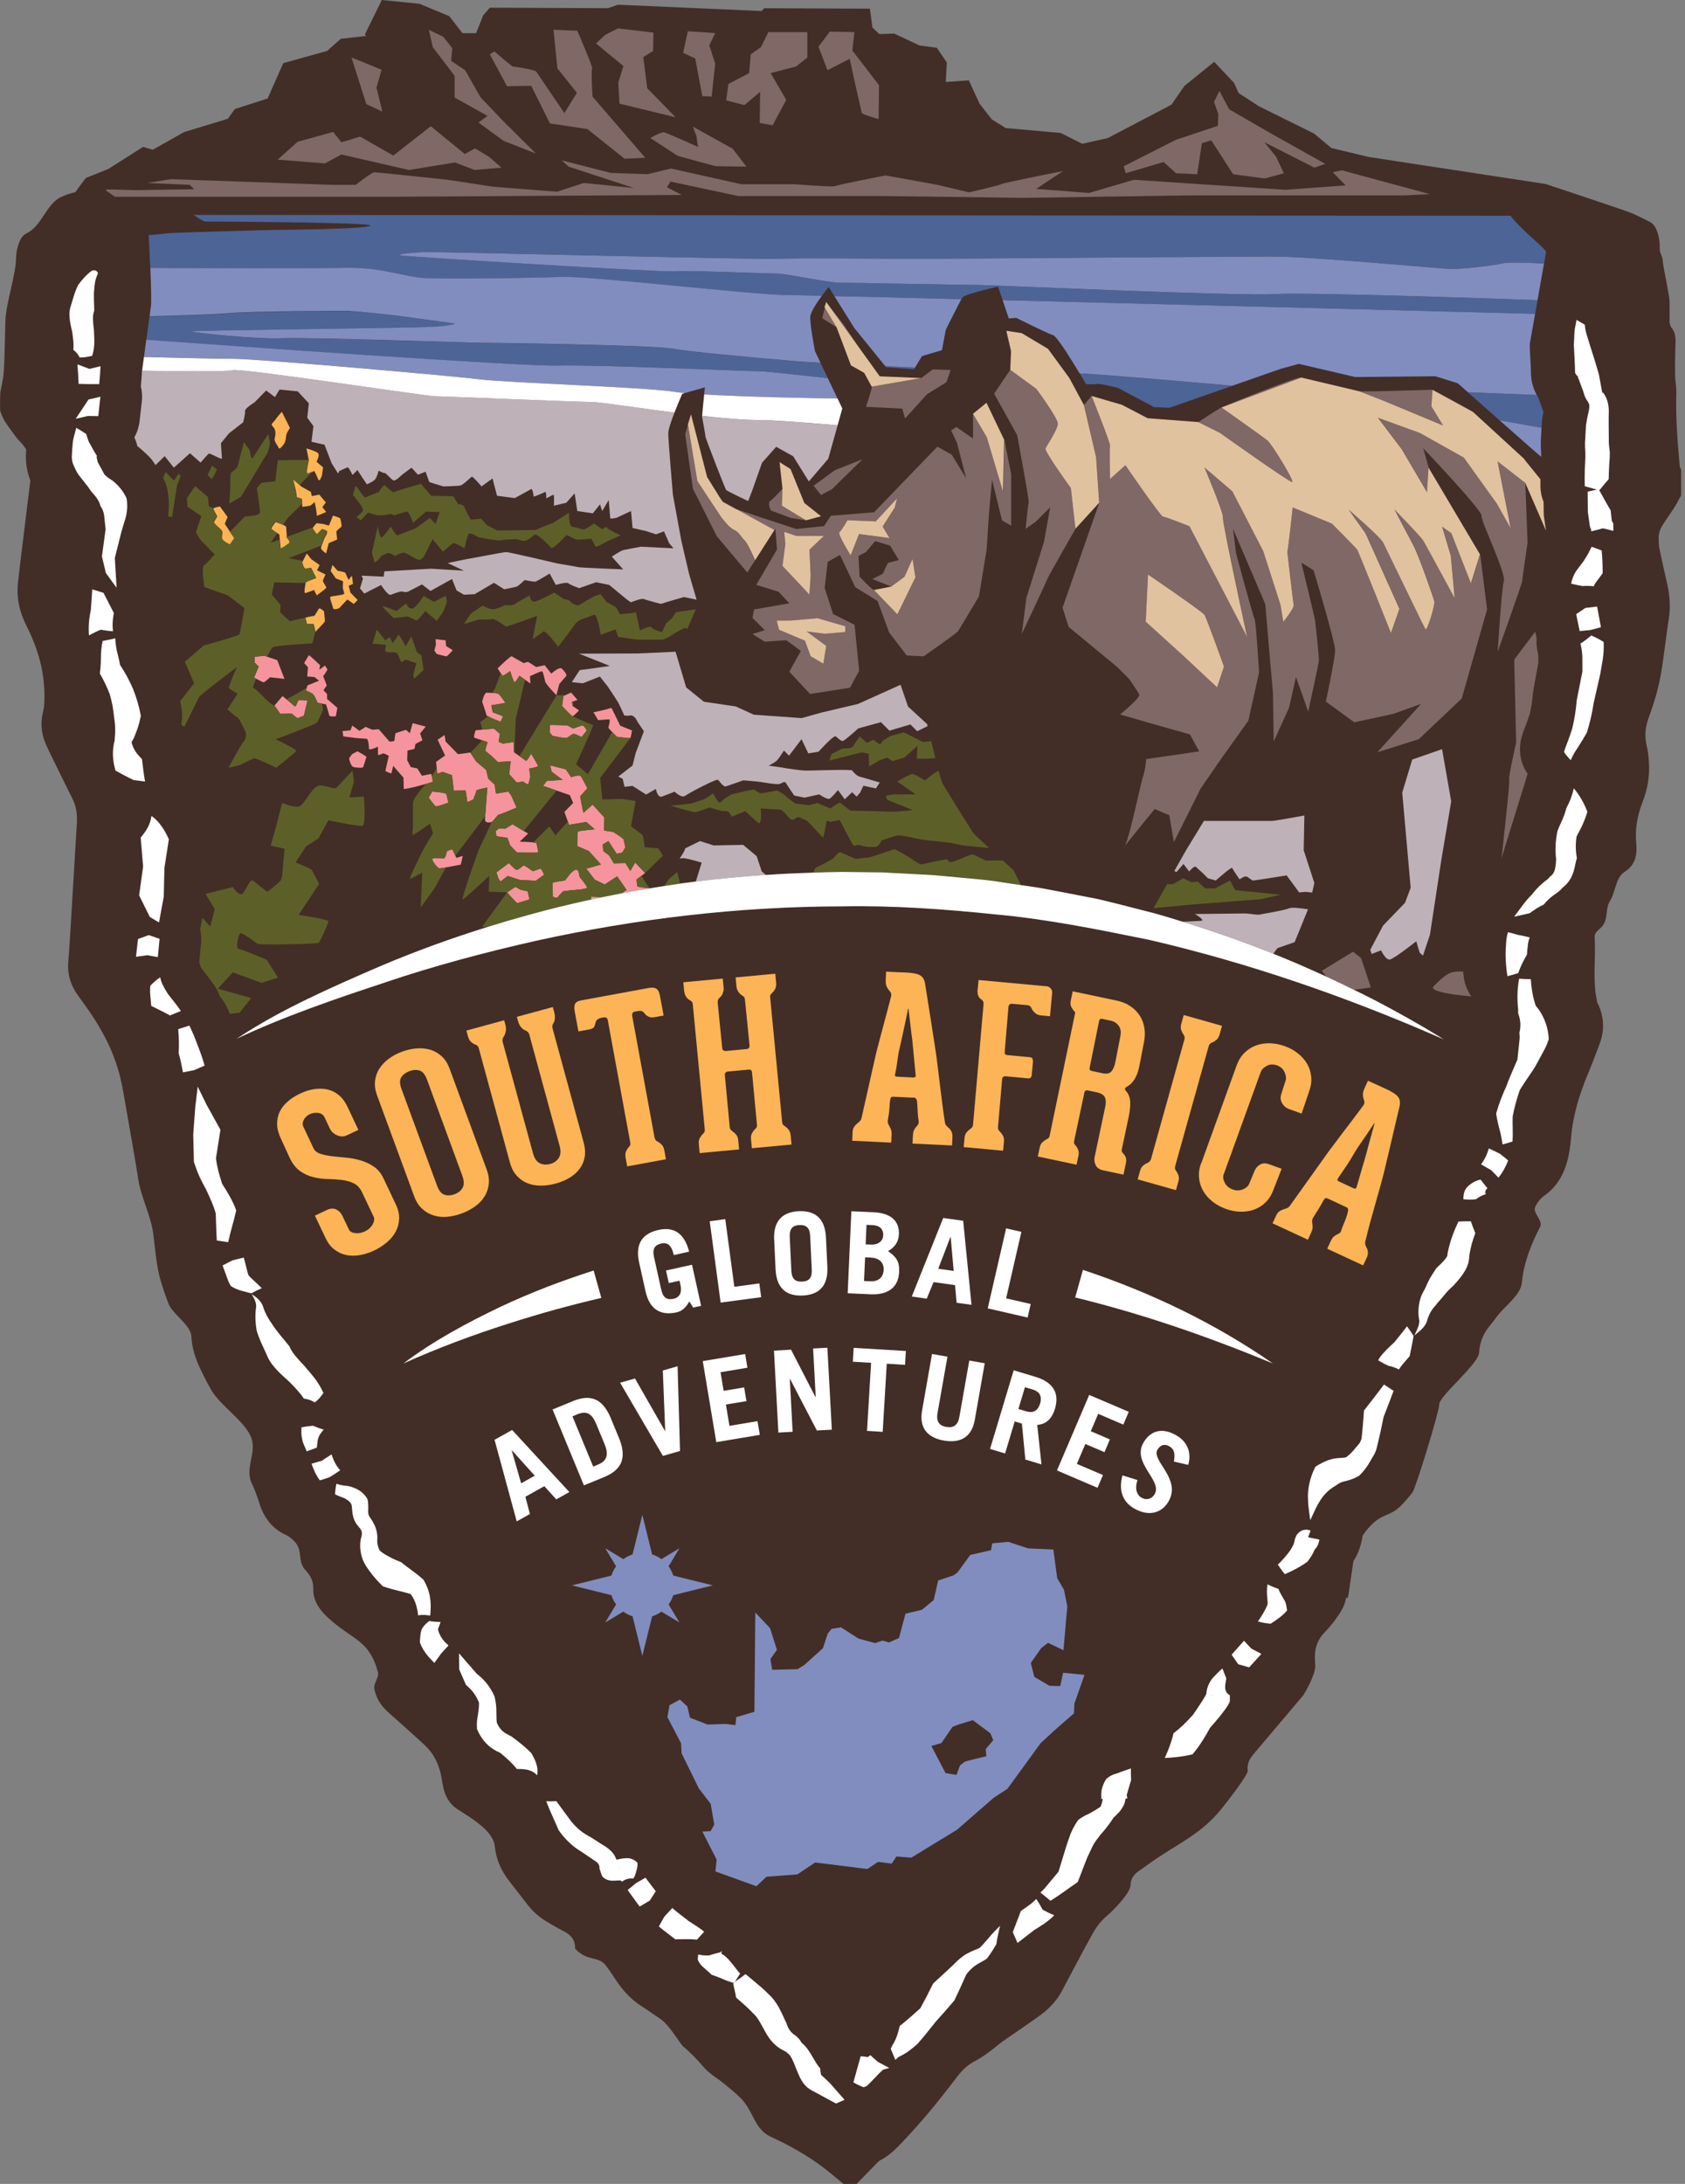 <?xml version="1.0" encoding="UTF-8"?> <svg xmlns="http://www.w3.org/2000/svg" id="Layer_2" viewBox="0 0 297.89 385.93"><rect x="0" y="0" width="297.89" height="385.93" fill="#808080" stroke="none"/><defs><style>.cls-1{fill:#f5949c;}.cls-1,.cls-2,.cls-3,.cls-4,.cls-5,.cls-6,.cls-7,.cls-8,.cls-9,.cls-10{stroke-width:0px;}.cls-2{fill:#5d5f29;}.cls-3{fill:#4d6496;}.cls-4{fill:#422e26;}.cls-5{fill:#e1c29f;}.cls-6{fill:#beb1b8;}.cls-7{fill:#818dbf;}.cls-8{fill:#7f6866;}.cls-9{fill:#fff;}.cls-10{fill:#fcb456;}</style></defs><g id="Layer_2-2"><path class="cls-4" d="M296.96,82.41c-.39-4.34-.74-8.69-.6-13.06.03-.95-.18-1.88-.21-2.82-.05-1.75.01-3.51.03-5.26,0-.33.06-.66.05-.99-.02-.82-.14-1.63-.66-2.28-.36-.45-.42-.93-.41-1.46.01-1.09.03-2.18,0-3.27-.03-1.23-1.17-6.12-1.22-7.35-.03-.61-.56-1.33-.52-1.94.09-1.5-.38-4.07-1.69-4.74-1.01-.52-2.04-1.02-3.07-1.5-.92-.43-15.44-5.23-15.44-5.23l-31.26-4.77-6.58-1.58-3.06-2.55-9.79-4.85-3.55-2.31-.8-1.79-3.53-3.73-5.26,4.26-2.3,3.32-11.25,5.89-4.52,1.01-3.8-1.91-9.72-.87-2.46-1.53-2.18-2.8-1.88-4.1-4.07.29.18-3.44-1.77-2.61-3.03-.39-4.5-2.11-2.64.08-1.22-1.15-.43-3.33-18.66-.09-.53.5-25.26-1.11h-.11s-1.75.61-1.75.61l-20.89-.09-1.18,1.36-1.25,3.14h-2.41l-2.33-3-5.26-2.19-6.67-.67-2.98,6.06.19.3-4.46.5-2.42,2.14-7.75,2.16-2.77,6.25-5.79,1.86-1.24,1.72-7.75,2.36-5.52,3.11-1.72-.5-6.14,3.9-3.97,1.59s-.92,1.18-1.85,2.5c-.81.2-1.66.45-2.55.87-2.57,1.21-3.37,5.01-5.9,6.31-.17.09-.33.19-.49.29-1,.63-1.52,2.82-1.54,4.02-.06,3.36-1.81,8.04-1.9,11.41-.06,2.13-.13,6.9-.3,9.03-.09,1.13-.37,2.24-.58,3.36-.05.29-.11,3.26,0,3.51.24.57.44,1.17.77,1.68.64.99,1.36,1.94,2.06,2.89.25.34.57.63.86.95.33.37.62.75.87,1.15-.02.32-.04.64-.05,1,0,.25,0,.5,0,.75.05.95.21,2.32.79,3.73-.18,1.46-.36,2.91-.54,4.37-.44,3.62-.89,7.24-1.33,10.87-.1.85-.18,1.7-.29,2.54-.37,2.82.22,5.47,1.5,7.98.99,1.95,1.79,3.97,2.35,6.09.65,2.5.9,5.03.76,7.61-.03.56-.13,1.13-.26,1.68-.41,1.77-.26,3.49.42,5.16.42,1.01.9,1.98,1.38,2.96,1.14,2.34,2.3,4.68,3.46,7.01.67,1.35.86,2.78.77,4.28-.35,5.63-.67,11.26-1.01,16.89-.16,2.56-.3,5.11-.51,7.66-.18,2.19.43,4.12,1.69,5.88.69.96,1.4,1.92,2.07,2.89,2.49,3.63,4.45,7.5,5.47,11.8.4,1.7.68,3.44.98,5.17.74,4.25,1.51,8.49,2.18,12.75.5,3.18,2.24,6.38,2.64,9.58.36,2.87.54,5.76,1.39,8.55.39,1.27.82,2.52,1.3,3.76.72,1.87,3.95,3.76,4.04,5.78.09,1.96.69,3.82,1.52,5.6.62,1.33,1.29,2.64,2.02,3.91,1.52,2.63,5.63,5.3,6.91,8.06,1.34,2.88-1.16,5.65.27,8.49.4.8.68,1.66,1,2.5.23.62.39,1.27.64,1.88.84,2.05,2.21,3.64,4.24,4.59.66.31,1.2.74,1.69,1.27,1.53,1.69.35,3.38,1.91,5.04.89.94,1.39,1.98,1.35,3.31-.04,1.43.53,2.68,1.41,3.79.32.41.68.79,1.06,1.15,4.45,4.16,7.34,3.85,8.95,9.69.28,1-.82,2.02-.61,3.04.29,1.45.97,2.67,2.01,3.69.71.7,1.48,1.33,2.22,2,1.58,1.43,3.18,2.84,4.74,4.3,1.5,1.41,2.37,3.18,2.8,5.17.13.6.2,1.21.32,1.82.32,1.74,1.05,3.25,2.59,4.25,2.36,1.53,6.31,3.8,6.59,6.49.25,2.37,1.13,4.38,2.56,6.21,1.08,1.39,2.16,2.76,3.23,4.16.94,1.22,2.07,2.22,3.39,3,.97.59,1.95,1.18,2.97,1.68,1.32.65,2.11,1.58,2.06,3.11,2.32,2.44,4.16,1.14,5.56,3.14.92,1.21,1.29,1.93,2.18,3.16,1.1,1.52,2.38,2.82,3.96,3.84,1.16.74,2.28,1.54,3.42,2.31,1.54,1.04,3.52,4.43,3.91,4.76,1.28,1.07,2.44,2.25,3.52,3.52.68.8,1.47,1.46,2.35,2.05,1.02.69,1.95,1.51,2.9,2.29.51.42,1,.88,1.47,1.34,2.34,2.34,2.36,5.47,5.36,6.85,3.29,1.51,6.43,3.27,9.31,5.46,1.21.92,2.35,1.91,3.53,2.87h2.28c1.26-1.29,2.51-2.58,3.77-3.86.13-.13.28-.27.45-.35,1.6-.81,2.82-2.07,4.03-3.35,3.18-3.34,6.1-6.89,8.89-10.55.37-.49.75-.98,1.14-1.45.74-.88,1.6-1.61,2.63-2.15,1.56-.82,2.94-1.9,4.3-3.01,1.13-.93,6.7-4.55,8.11-5.76,1.2-1.03,2.23-2.19,2.97-3.59,1.11-2.09,2.21-4.19,3.33-6.28.71-1.34,1.46-2.66,2.18-3.99.69-1.27,1.61-2.34,2.71-3.27.69-.58,3.92-3.74,3.95-5.25.02-1.02.53-1.8,1.35-2.38.54-.38,1.09-.76,1.62-1.15,4.85-3.56,9.08-5.07,12.91-9.68,1.17-1.41,4.92-6.29,4.83-6.98-.12-.91.13-1.68.63-2.41.19-.27.41-.52.62-.78,2.82-3.33,5.64-6.66,8.45-9.99.37-.43,2.32-3.87,2.23-5.35-.03-.57-.06-1.14-.06-1.7,0-1.75.67-3.22,1.94-4.43.17-.16,3.09-3.37,3.45-5.34.23-1.26.36.17.55-1.1.29-1.98.57-3.95.87-5.93.05-.08.11-.15.16-.24.31-.51.59-1.09.8-1.64l.07-.2c.26-.76.38-1.27.46-1.61.06-.25.09-.51.12-.77.31-.48.64-.94,1.04-1.38,2.77-3.12,3.72-1.54,6.45-4.69.47-.54.94-1.07,1.36-1.64.58-.78,4.77-14.48,4.71-15.49-.09-1.42,6.91-7.14,7.04-9.12.12-1.82.71-3.41,1.89-4.8.68-.79,1.24-1.68,1.94-2.45,1.36-1.49,3.56-3.25,3.75-5.21.33-3.53,1.61-6.7,3.2-9.79.63-1.22-1.44-2.45-.81-3.66.4-.77.91-1.43,1.63-1.94,1.98-1.4,3.19-3.34,3.88-5.63.44-1.46.65-2.96.78-4.47.33-4.06,1.52-7.89,3.09-11.62.7-1.66,1.32-3.35,1.96-5.03.96-2.54.78-4.99-.44-7.42-.08-.4-.14-.79-.2-1.17-.01-.12-.04-.25-.06-.37-.44-3.47.05-6.41-.18-10.07.06-.9,1.11-1.29,1.58-2.09.78-1.3.34-2.89,1.15-4.17,1.02-1.62.93-4.07,2.56-5.12,1.44-.92,2.12-2.25,2.11-3.95,0-.33,0-.66-.03-.99-.26-2.55.17-5.01,1.1-7.38.9-2.29,1.3-4.65,1.13-7.1-.07-.94-.15-1.9-.38-2.81-.43-1.73-.26-3.37.34-5.02.92-2.49,1.69-5.03,2.15-7.65.31-1.72.52-3.46.76-5.2.21-1.5.38-3.01.63-4.5.34-2.09.22-4.15-.25-6.21-.47-2.08-.95-4.16-1.38-6.24-.12-.6-.14-1.22-.15-1.84-.02-.87.24-1.69.71-2.42.69-1.08,1.45-2.11,2.13-3.19.42-.67.76-1.38,1.14-2.08v-4.55c-.08-.16-.22-.32-.23-.49Z"></path></g><g id="Layer_1-2"><path class="cls-6" d="M245.76,169.55c.8-.2,4.62-3.21,4.62-3.21l.6,2.01.59.52,1.23-3.7,2.01-13.2,1.75-10.35-1.62-9.23-5.27,1.83-1.77,5.83,1.49,16.84-1,2.65-3.87,4.01-2.28,4.3.25.73,1.67-.64s.8,1.81,1.61,1.61Z"></path><path class="cls-6" d="M124.12,73.5c0,.19.16,1.06.28,1.7.21,1.16.3,1.7.3,1.93.12.53,3.32,8.82,3.68,9.47.22.18,2.1,1.11,3.89,1.94l.71-1.84,1.74-4.93,2.5-2.81,3.01,1.67,2.76,4.45,3.44-4.01,1.65-5.9c-6.59-.56-11.64-.92-13.68-.92-2.75,0-6.43-.31-10.28-.74Z"></path><path class="cls-6" d="M227.9,160.52c-1,.4-4.82,1-5.22,1.1-.4.1-1.91-.2-2.51-.2s-8.93.1-8.93.1c0,0,1.91,1.1,1.1,1.2-.23.03-1.53.09-3.27.16,5.43,1.67,10.78,3.55,16.03,5.66l.74-.99,3.04-1.06,2.37-5.8c-1.32-.21-2.84-.39-3.36-.18Z"></path><path class="cls-6" d="M133.79,151.31l-2.41-2.01-5.22.1-2.41-.77-2.62,1.29s0,.06-.01.08c-.06.3-.31.7-.72,1.34-.07.11-.16.25-.24.38.01,0,.02,0,.03,0,.22-.04.44-.07.61-.07.49,0,2.45.55,2.84.67l.41.12-.13.41s-.56,1.81-.91,2.94c4.13-.51,8.27-.9,12.42-1.17-.45-.36-.75-.6-.75-.6l-.9-2.68Z"></path><path class="cls-6" d="M209.24,152.7l1,1.3s.9-1.1,1.2-.8c.3.3,1.1,1,1.1,1l1,1,1.4.4s2.81-2.51,2.91-2.21c.1.3,1.3,2.01,1.3,2.01,0,0,.8-.6,1.2-.5s.9.7,1.2.7,5.92-.9,5.92-.9l2.21,3.01s.9-.1,1.2-.1c.1,0,.54.05,1.11.12l.37-1.7-1.88-5.78.12-6.14c-1.83.34-5.27.96-5.75.96h-12.01l-3.21,5.27-2.03,3.59.4.17,1.2-1.4Z"></path><path class="cls-6" d="M102.36,115.51l5.45,2.17c-1.74.26-3.53.51-5.33.74l-1.39,2.13,1.95.2,3.01-1.19,1.37,1.72c.08.12,1.58,2.37,1.85,2.84.23.39.86,1.78,1.1,2.33.31.02.77.04,1.01-.01.74-.14,1.22.86,1.36,1.17l1.09,1.61-1.44,3.83-.57,2.23-.11.09s-1.69,1.31-2.39,1.85c.15.1.37.22.57.31l.19.08.33,1.43,1.42-.16,2.39,1.53c.9-.52,1.72-.99,1.72-.99,0,0,.3,1.63,1.1,1.34s2.21-.86,2.21-.86c0,0,1.2,1.15,1.81.77.6-.38,1.1-.67,1.81-1.05.7-.38,3.71-1.92,4.01-1.82.3.1.9,1.34,1.5,1.15.6-.19,3.01-1.05,3.01-1.05,0,0,2.51.19,3.11.29.6.1,2.21.38,3.01.38s1.1-.77,1.5-.1c.4.67,1.4,2.11,1.4,2.11l1.81.38,2.61-.58s1.4.96,1.81.77,1.5-1.53,1.5-1.53l1.2,1.63,1.3-1.25.8.77.6-.67.6-1.25,2.21.48.68-1.05c-1.41-.42-3.38-1-3.54-1.03-.61-.12-1.4-1.15-1.4-1.15-2.58-.16-7.57.16-8.68.05-2.01-.2-4.21-.6-4.21-.6l-1.81-.25s1.05-.5,1.45-.9,1.25-1.76,1.25-1.76l.9.9,2.21-2.91,1.2,2.51,1.81-.3s2.61-2.91,3.01-2.71c.4.2.9.9,1.3.8.4-.1,2.71-2.21,2.71-2.21l4.01-1.1,1.5,1.5,3.71-1.1,1.2,1.2,1.83-.9c-.03-.13-.06-.26-.08-.36l-3.37-3.1-1.32-3.85-7.53,3.39-6.49,1.53-3.47.97-8.46-.6-3.18-1.46-5.64-.83-3.13-2.53-1.88-6.31c-3.63.18-6.58.31-6.74.31-.4,0-10.37.03-10.37.03Z"></path><path class="cls-6" d="M30.72,82.66l2.87-2.57,1.87,1.66s1.19-1.4,1.45-1.58c.21-.14,1.75.85,2.33.91l-.18-2.75,1.42-1.75,2.52-1.96c.18-.75.35-1.62.33-1.8-.07-.19-.18-.55,1.69-1.73l2.03-2.08,1.56,1.16.81-1.33,3.22.32,1.96,2.11-.28,2.54,1.09,1.49-.34,2.77,2.3.52,1.26,3.28,1.15,1.82.2-.45s1.27-.59,1.47-.65c.2-.06.87,1.35.87,1.35l.87-.88.87,1.35.8,1.18s1-.41,1.4-.82c.4-.41.67-1.59.67-1.59,0,0,.87.47,1.07.41.2-.06,1.14,1.12,1.54,1.3.4.18,1.47-.94,1.47-.94l1.74-1.3,1.14,1.24,1.34-.53.67,1.83,2.47.77s2.61-.06,3.08-.18c.47-.12,1.74-1.41,1.94-1.53.2-.12,1.74,1.71,1.74,1.71l1.94-1.41.8,3.06,3.14.41s2.61-1.41,2.88-1.59c.27-.18.47,1.35.47,1.35,0,0,1.61-.59,1.94-.82.33-.24.27,1.12.27,1.12,0,0,1.07-.59,1.27-.65.2-.06.07,1.94.07,1.94l2.21-.53,1.47-1.65.47,3.12,2.74.41,1.27-1.59.4,1.18,1.14-1.94s.27,2.94.27,3.18,1.14-.06,1.14-.06l2.54-1.18.27,3,2.34.53,1.81.59,1.4-.53.94,2.12.74.88-5.75-.29s-2.54.47-3.08.59c-.54.12-2.07,1.18-2.07,1.18l2.01,2.24s-7.69-.29-8.03-.41c-.33-.12-3.48-.59-3.68-.65-.2-.06-8.49-2-8.96-2s-5.82,1.06-6.29,1.12c-.47.06-4.08.82-4.08.82l2.88,1.35-5.82-.35-8.23.47-.13.94-3.81-.18s-.04.02-.09.05l.24.49-.53,1.71.77.92c.49-.26.86-.45.86-.45l2.1-1.07s1.2,1.92,1.71,1.73c.5-.19,1.5-.58,1.91-.58s.7.29,1.4-.1c.7-.38,2.21-1.15,2.21-1.15l1.5,1.15,3.81-2.11.8,2.01,1.3.77,1.91-.1,3.41-2.01,1.81,1.15s1.91-.38,2.21-.48c.3-.1,1.4-1.15,1.4-1.15,0,0,1.5.29,1.81.29s2.61-1.44,2.61-1.44l1.1,2.01s1.91-.58,2.21-.29c.3.29,1.91.86,1.91.86l3.01-1.05,2.31.48,3.01,2.49.8.58s1.91-.77,2.31-.58c.4.19,3.01.86,3.01.86l1.2-.38,2.86-.83,2.25.46-1.32-4.5-1.37-5.87-1.5-8.17c-.04-.45-.82-9.6-.82-10.83,0-.67.53-2.23,1.1-3.7-6.9-.88-13.29-1.88-14.74-1.88-2.61,0-25.88-1-27.49-1s-34.31-5.02-35.92-4.62c-1.11.28-10.35.17-15.97.08l-.03.25c-.05.85-.11,1.7-.19,2.56.22.89.28,1.79.17,2.68l-.39,3.43c-.12,1.02-.43,2-.93,2.89.23.5.41,1.02.53,1.54.33.26.69.56.99.84,1.07.97,1.44,1.28,2.22,2.52l1.62-1.58,1.62,2.03Z"></path><path class="cls-3" d="M156.65,64.89l4.93.36.19-.31c-1.77-.08-3.54-.16-5.26-.23l.15.18Z"></path><path class="cls-3" d="M265.1,74.27c2.67.47,5.24.93,7.43,1.33l.05-.93c.02-.3.05-.61.11-.92l.08-.45c.03-.16.06-.33.09-.5-.18-.47-.3-.86-.38-1.13l-.52-1.38c-.07-.11-.14-.22-.21-.35-.02-.04-.04-.09-.07-.13-3.78-.16-8.79-.36-12.17-.48,1.8,1.6,3.75,3.32,5.59,4.94Z"></path><path class="cls-3" d="M34.19,37.97c.79.5,1.73,1.18,2.18,1.18.6,0,30.2.12,29.1.74-1.1.61-15.85.74-16.86.74s-18.76.49-19.16.61c-.21.06-1.75.2-3.17.31.12,2.03.21,4.03.29,5.82,7.92.04,28.51.14,33.98-.02,6.82-.2,10.84,1.61,14.45,1.81,3.61.2,19.26,0,24.28-.2,5.02-.2,34.31,3.21,39.93,3.21.62,0,2.76.04,6.08.12.3-.41.55-.74.67-.89l.54-.69,1.02,1.62c5.5.13,13.33.32,22.45.54.06-.1.1-.18.13-.22.13-.2.41-.61,5.8-1.88l.54-.13.83,2.42c34.18.86,80.85,2.08,94.13,2.42l.43-2.44c-10.57-.37-40.87-1.4-46.32-1.07-6.62.4-50.36-1.61-52.57-1.61s-22.47-.4-24.48-.4-9.43-1.61-11.04-1.61-15.65-.6-18.06-.4c-2.41.2-47.76-2.61-48.56-2.81-.8-.2,2.41-.6,5.22-.6s60.6,1.4,62.2,1.2c1.61-.2,19.66,0,24.08,0s55.78-.4,62.81-.4,30.1,2.21,31.7,2.21,7.22-.6,8.83-1c.99-.25,4.67-.11,7.33.03l.36-2.03c.02-.58-4.32-3.81-6.29-6.43l-232.83-.14Z"></path><path class="cls-3" d="M98.48,64.61c7.02-.2,33.31,1,35.92,1,.67,0,5.31.48,11.95,1.21l-1.29-2.69c-2.01-.12-3.68-.23-4.84-.32-7.73-.64-18.06-1.61-21.67-2.21-3.61-.6-30.7-1-33.11-1s-30.7-1-35.52-.8c-4.82.2-15.65-1-16.25-1.2-.6-.2,38.33-.6,42.34-.8,4.01-.2,4.41-.6,4.41-.6l-10.23-1.4s-7.02-.8-8.23-.8-17.06,0-21.67.4c-3.13.27-9.86.45-13.86.54l-.56,4.12c14.02,1.01,66.53,4.74,72.61,4.57Z"></path><path class="cls-3" d="M192,67.88c.56.04,1.33.06,1.68-.01.74-.15,3.01.43,3.95.69l.13.05,6.26,3.33,2.73.12,11.15-3.89c-8.14-.7-19.63-1.72-27.02-2.18.35.59.72,1.2,1.13,1.89Z"></path><path class="cls-7" d="M272.45,80.72l.02-.42-.05-.91c-.02-.47-.03-.97-.02-1.39v-.19s.13-2.21.13-2.21c-2.19-.39-4.75-.85-7.43-1.33,3.76,3.32,7,6.18,7.34,6.45Z"></path><path class="cls-7" d="M84.63,67.02c4.62.6,29.7,1.4,34.51,2.21.49.08,1.15.16,1.93.23l3.55-1.01-.1.9c-.01.12-.03.24-.04.36,7.43.45,19.23.67,23.58.71l-1.72-3.6c-6.64-.73-11.28-1.21-11.95-1.21-2.61,0-28.89-1.2-35.92-1-6.08.17-58.6-3.56-72.61-4.57l-.41,3.04c4.74.12,13.33.32,16.04.32,3.81,0,38.53,3.01,43.14,3.61Z"></path><path class="cls-9" d="M41.09,65.41c1.61-.4,34.31,4.62,35.92,4.62s24.88,1,27.49,1c1.46,0,7.85,1,14.74,1.88.52-1.35,1.07-2.63,1.26-3.06l.11-.26.46-.13c-.77-.07-1.43-.15-1.93-.23-4.82-.8-29.9-1.61-34.51-2.21-4.62-.6-39.33-3.61-43.14-3.61-2.71,0-11.3-.2-16.04-.32l-.33,2.41c5.61.09,14.86.2,15.97-.08Z"></path><path class="cls-9" d="M124.12,73.49s0,0,0,.01c3.85.43,7.53.74,10.28.74,2.04,0,7.09.36,13.68.92l.83-2.97-.84-1.77c-4.35-.04-16.15-.27-23.58-.71-.18,1.73-.36,3.55-.36,3.78Z"></path><path class="cls-7" d="M177.25,53.06l1.1,3.22,1.32-.11.15.08c2.73,1.36,5.8,2.83,6.23,2.93.25.05.84.19,4.81,6.8,7.39.45,18.87,1.48,27.02,2.18l8.56-2.99,3.18-.87,9.99,2.33,14.13-.14,3.98,1.24c.57.51,1.18,1.04,1.8,1.59,3.37.12,8.39.33,12.17.48-.66-1.16-1.01-2.47-1.03-3.8-.01-.87-.06-1.81-.12-2.77l-.09-1.74c0-.24,0-.49,0-.73l.94-5.29c-13.28-.35-59.95-1.56-94.13-2.42Z"></path><path class="cls-7" d="M265.63,46.55c-1.61.4-7.22,1-8.83,1s-24.68-2.21-31.7-2.21-58.39.4-62.81.4-22.47-.2-24.08,0c-1.61.2-59.39-1.2-62.2-1.2s-6.02.4-5.22.6c.8.2,46.15,3.01,48.56,2.81,2.41-.2,16.45.4,18.06.4s9.03,1.61,11.04,1.61,22.27.4,24.48.4,45.95,2.01,52.57,1.61c5.45-.33,35.75.7,46.32,1.07l1.14-6.46c-2.66-.14-6.34-.28-7.33-.03Z"></path><path class="cls-7" d="M61.96,54.98c1.2,0,8.23.8,8.23.8l10.23,1.4s-.4.4-4.41.6c-4.01.2-42.94.6-42.34.8.6.2,11.44,1.4,16.25,1.2,4.82-.2,33.11.8,35.52.8s29.5.4,33.11,1c3.61.6,13.95,1.57,21.67,2.21,1.16.1,2.83.2,4.84.32l-.98-2.06c-.1-.51-.96-5.01-.82-6.16.11-.86,1.25-2.55,2.04-3.62-3.31-.07-5.46-.12-6.08-.12-5.62,0-34.91-3.41-39.93-3.21-5.02.2-20.67.4-24.28.2-3.61-.2-7.62-2.01-14.45-1.81-5.48.16-26.07.06-33.98.02.13,3.19.18,5.72.13,6.55l-.27,1.99c4.01-.09,10.73-.27,13.86-.54,4.62-.4,20.47-.4,21.67-.4Z"></path><path class="cls-7" d="M156.51,64.71c1.72.08,3.49.16,5.26.23l1.23-2.02,3.53-1.04.67-3.6c.39-.79,2.22-4.43,2.76-5.41-9.12-.23-16.94-.42-22.45-.54l3.52,5.63,5.48,6.75Z"></path><path class="cls-8" d="M120.46,34.42l-2.56-1.33.64-1,11.98,2.55h25.88l24.51.33,29.18-.44h38.23l4.48-.22-15.55-4.21-1.65.33,2.29,2.33-10.61.78-26.8-1.77-7.96,2.33-9.33-.72,4.76-3.16s-10.7,2.11-10.98,2.33c-.27.22-5.67,1.44-5.67,1.44l-5.58-1.33-9.15-1.66s-8.6,1.66-8.87,1.88c-.27.22-7.23-.33-7.23-.33h-9.42l-12.44-2.77-4.12,1-6.49-.22-8.69-2.22,1.23,1.11,11.52,3.77-8.83-.89-4.76,1.55-11.34-.89-7.96-1.22s-12.53-1.33-12.99-1.33-3.29,2.22-3.29,2.22h-4.21l-28.45-1-4.21.67,7.5.33.82.78-10.3.16-5.01-.13-.39.13,1.7,1.18h48.04l52.04-.33Z"></path><polygon class="cls-8" points="80.38 13.41 80.38 17.24 86.18 20.48 84.59 21.65 89.01 24.89 94.74 27.13 88.8 21.23 84.93 17.16 82.24 12.42 79.75 10.75 79.96 8.51 78.37 6.51 75.82 5.27 76.51 8.34 80.38 13.41"></polygon><polygon class="cls-8" points="83.97 26.22 82.17 27.22 76.16 22.31 69.53 27.49 63.66 24.14 60.35 25.14 58.9 23.31 52.62 25.05 49.09 28.21 57.45 28.88 60.35 27.3 72.3 30.04 80.44 28.71 83.9 30.04 88.66 29.63 86.45 27.71 83.97 26.22"></polygon><path class="cls-8" d="M64.77,18.4l2.83,1.33-1.04-4.24.9-3.16s-4.42-1.83-5.32-2.16l2.62,8.23Z"></path><path class="cls-8" d="M89.63,15.24l4.28-.08,3.31,6.65,6.63,1,6.56,5.24,3.66-.17-9.32-10.81s-.28-4.66-.07-4.91c.21-.25-2.62-6.73-2.62-6.73l-4.21-.17.69,6.82,3.45,4.32-2.21,3.58s-4.76-6.98-4.97-7.32-3.94-.91-4.14-.91-3.25-2.66-3.25-2.66l-.83.5,3.04,5.65Z"></path><polygon class="cls-8" points="109.31 14.58 109.52 18.32 119.44 20.73 114.42 15.58 113.73 10.09 115.46 9.01 115.52 5.76 109.24 5.02 106.96 6.18 105.37 7.68 110.21 11.67 109.31 14.58"></polygon><path class="cls-8" d="M122.5,22.39l.62,1.66.28,1.91s-5.52-2.49-6.01-2.58-2.42,1-2.42,1l4.83,3.16s6.56,1.83,6.84,1.83,5.32.08,5.32.08l-2.42-3.16-7.04-3.91Z"></path><polygon class="cls-8" points="132.44 12.92 128.78 14.83 128.37 17.74 131.61 18.57 134.38 16.24 134.31 21.73 136.59 22.14 139 17.65 136.24 12.92 140.73 11.75 142.73 10.17 142.73 5.68 135.83 5.68 134.52 8.34 132.72 9.59 132.44 12.92"></polygon><polygon class="cls-8" points="124.16 16.99 125.81 17.07 126.44 11.25 125.4 8.01 126.44 5.85 121.6 5.52 120.77 9.34 122.91 10.34 124.16 16.99"></polygon><path class="cls-8" d="M150.22,10.38c.69,3.35,2.09,9.4,2.14,9.59.07.25,2.97,1.08,2.97,1.08l.07-5.99-4.71-6.14.36-3.25-4.35-.08-2,2.66,1.59,4.16,3.94-2.02Z"></path><polygon class="cls-8" points="205.71 28.63 207.92 30.62 211.65 30.79 212.48 25.3 214.14 24.8 218 30.79 223.6 31.54 226.98 30.62 225.6 27.71 223.53 25.14 232.37 29.63 234.3 28.96 224.49 23.47 217.31 19.32 215.59 16.07 214.62 17.99 215.38 20.15 215.31 22.23 207.85 24.72 198.67 29.38 199.01 30.62 205.71 28.63"></polygon><path class="cls-1" d="M55.24,122.58s.41.46.45.6c.05.14.45,1.02.45,1.02l.8.15.7.13s.5,1.58.55,1.91c.05.33,1.18.19,1.18.19l.27-1.49-1.82-1.58v-.88l-.64-.65.59-.84-.64-1.67.36-.46.41-.7-.45-.7-1,.74.14-.79s-1.82-1.77-2-1.77l-.82,1.39.68.74-.14,1.63,1.27.09.82.65-2.05.84-.14.45-.13.43,1.14.56Z"></path><path class="cls-1" d="M51.56,126.11l1.05.84,1.14-.46.64-2.7s-1.59-.14-1.68,0-.36,1.3-.68.98c-.18-.18-.81-.71-1.33-1.14-.41-.34-.76-.62-.76-.62l-1.41,1.67,1.05,1.49,2-.05Z"></path><path class="cls-1" d="M45.01,116.07v1.02l.73.7-.82,1.95s.18.1.42.23c.47.26,1.19.63,1.31.6.18-.05,1.09-.88,1.09-.88l2.55.28-1.27-3.3-1.75-.61-.52-.18-1.73.19Z"></path><path class="cls-1" d="M76.33,137.13c-.05-.21-.1-.37-.1-.37l-1.64.33-.82-1.3-1.14-.23-.64-1.21.05-1.72,1.23-.28.18-.88,1.23-.65-.41-1.21,1-1.21-2.32-.6-.5,1.77-.68-.6-1.86.6s-.18,1.12-.18,1.3-.86.19-.86.19l-1.91-2.19-1.14.09-1.18-.51-1.09.7-1.27-.93-.32.84-1.41.14.14.93,2.09.28s1.64.14,2,.14.45,1.39.45,1.77,1.59-.37,1.59-.37v1.49s.64-.14.82-.28c.18-.14,1.09.42,1.09.42,0,0-.55,2.42-.59,2.6s1.05.51,1.05.51l.32-1.35,1.82,2.09s.05,1.77.05,1.95,2.14-.37,2.14-.37c0,0,.96-.25,1.78-.48.59-.16,1.12-.32,1.17-.36.09-.06-.03-.63-.13-1.02Z"></path><path class="cls-1" d="M63.19,132.76l-.95.51s-.41.56-.5.7c-.09.14.27,1.26.59,1.49.32.23,1.59.23,1.77.19.18-.05.59-1.72.68-1.86.09-.14-1.59-1.02-1.59-1.02Z"></path><path class="cls-1" d="M104.54,158.96c.66-.14,1.32-.28,1.99-.42l-2.07-.07.08.49Z"></path><path class="cls-1" d="M112.73,156.66c-.14-.05-.18-1.26-.18-1.26l1.43-1.06.07-.06h0s-1.76-1.86-1.76-1.86l-.86,1.49-.86-1.39-2.05.05-.82-1.39-1.05-.79-.09-1.16,1-.6,1.45,2.23,1-.19.55-.93s-.27-1.16-.32-1.39c-.05-.23-1.86-1.35-1.86-1.35l-1.59-.23.05-2.32-2.09-2.28-.59.56s-.82.7-.95.88-.64-2.88-.64-2.88l1.27-1.44s-.86-1.67-1.14-2.09-1.73.14-1.73.14l-.95-1.39-2.77-.7.27,1.12,1.95,1.44-2.82.19-.64.88,1.09.37,1.29.45,2.35.81.59,1.39-1.55,1.58.61,1.7.21.58,3.04-.51,1.5,1.3s-2.82.28-2.95.37c-.14.09-.14,2.6-.14,2.6l2.05.88,2.14,2.37-2.59.74,1.5,1.95,1.77.84,2.18-1.44,1.68,2.42-.94.62c1.66-.32,3.32-.61,4.99-.89,0,0,0,0,0,0,0,0-1.95-.28-2.09-.33Z"></path><path class="cls-1" d="M90.19,118.58s.55,1.77.73,1.95c.18.19.91-1.12.91-1.12l1,.71.95.68-.09-1.3s1.86-.88,2.09-.88.45,1.16.59,1.77c.14.6,2,2.46,2,2.46h0s.5-1.95.5-1.95c0,0,1.05-1.26,1.23-1.44.18-.19-.32-.88-.77-1.3-.45-.42-1.86.88-1.86.88l-1.18-1.49-1.5.33s-1.18-.79-1.36-.88c-.18-.09-.82.19-.82.19,0,0-1.95-1.07-2.14-1.21-.18-.14-2.5,2.14-2.5,2.14,0,0,.31.47.56.84.14.2.26.37.3.42.14.14,1.36-.79,1.36-.79Z"></path><path class="cls-1" d="M109.05,130.2s2.23.28,2.36.23c.14-.05.32-1.35.32-1.35l-2.09-.84s-1.41-2.93-1.5-3.07c-.09-.14-.77.14-.77.14,0,0-2.32.56-2.45.56l.82,1.39s1.68-.14,1.95-.14-.09,1.3-.14,1.44c-.02.06.3.42.65.78.4.42.85.84.85.84Z"></path><path class="cls-1" d="M99.37,124.76s1.73,1.91,1.91,1.81c.18-.09,1.09-1.02,1.09-1.02l-1.03-.72-.1-.07-.14-.74.24-.08.76-.25-.86-.98-.28-.32h0s-.73.32-.73.32l-.64.28-.23,1.77Z"></path><path class="cls-1" d="M85.83,132.71c.14.09,1.27,1.07,1.27,1.07l.91.88,2.27-.14-.27,2.28,1.36,1.49,1.05-.19s.77.51.91.51.41-1.35.41-1.35l-.18-1.44s1.55-.28,1.55-.46-1.23-2.19-1.23-2.19c0,0-.73,1.39-.91,1.26-.09-.07-.65-.46-1.16-.83-.36-.25-.7-.49-.85-.6-.05-.04-.08-.06-.08-.06l-.09-1.81-1.91.28-.73-.33.23-1.39-1.05-.93-2.06.18-1.17.1s-.5,1.26-.18,1.35c.17.05.77.25,1.32.43.5.17.95.32.95.32,0,0-.5,1.49-.36,1.58Z"></path><path class="cls-1" d="M77.19,115.56s1.64.46,1.77.42c.14-.05,1.09-1.07,1.09-1.07l-1.18-.74-.09-1.02-1.77-.19.05.98-.27,1.02.41.6Z"></path><path class="cls-1" d="M88.92,126.58s-1.59-.65-1.73-.65-.32-1.3-.32-1.3h.07s2.43-.42,2.43-.42c0,0-.86-1.26-1.18-1.53-.18-.16-.68-.21-1.17-.23-.39-.02-.76-.02-.96-.04-.45-.05-.82,1.58-.82,1.58,0,0,.77,2.28.77,2.42,0,.03.12.1.29.19.62.33,2.06.92,2.16.92.14,0,.45-.93.45-.93Z"></path><path class="cls-1" d="M88.05,144.01l1.27-.46,2-.84-.91-2.05-.55-.79-2.18.37-.23-1.58-1.14-1.07-.36-1.53-1.77-1.49-1.04-1.58h0s-2.18.28-2.18.28l-2.18-2.23-.18-1.16-1.23.84,1.32,2.79-1.59,1.12s.06.6.11,1.15c.04.43.07.83.07.89,0,.14.95-.28.95-.28l1.68.6.32,2.74,2.09-.05.32,2.09,1.05-.51s.55-1.44.55-1.58,1.91-.51,1.91-.51c0,0-.26,3.45-.37,5-.02.28-.03.5-.04.63-.04.71.87.55,1.15.48.05-.01.08-.02.08-.02l1.09-1.26Z"></path><path class="cls-1" d="M76.42,139.88l-.64,1.07s1,1.39,1.23,1.53,2.27-.65,2.27-.65c0,0-.32-1.21-.36-1.49s-2.5-.46-2.5-.46Z"></path><path class="cls-1" d="M93.37,147.31l-.8-.48-1.97-1.19-1.27.79-1.14-.05-.59.51.18.88,1.91.28s.41.98.41,1.16,1.32,1.44,1.32,1.44c0,0,3.54.05,3.68,0s-.23-1.39-.23-1.63c0-.07-.27-.12-.64-.16-.88-.09-2.36-.12-2.36-.12l1.5-1.44Z"></path><path class="cls-1" d="M101.69,153.73c-.77.23-1.68,1.81-1.82,1.86-.14.05-2.18.28-2.18.46s.05,2.42.05,2.42c0,0,.77.33.91.05.14-.28.91-1.02.91-1.02l1.55-.19s2.82-.14,2.68-.51c-.14-.37-1.09-1.58-1.27-1.77-.18-.19-.05-1.53-.82-1.3Z"></path><path class="cls-1" d="M97.64,130.02s2.32.56,2.68.33.86-.7,1.18-.65,1.32.56,1.32.56l.91-1.16s-.45-.98-.86-.88c-.41.09-1.45.56-1.59.51-.14-.05-.95-.6-1.18-.56s-2.95-.14-2.91,0c.05.14,0,1.26,0,1.26l.45.6Z"></path><path class="cls-1" d="M95.51,153.5c-.18.09-1.32.46-1.32.46,0,0-1.5-1.12-1.64-1.02-.14.09-.95.84-1.23.79-.27-.05-1.36-1.21-1.36-1.21l-2.18,1.63s.45,1.91.86,1.53c.41-.37,1.14-.88,1.14-.88l2.14.7,2.82.14,1.45-1.07s-.5-1.16-.68-1.07Z"></path><path class="cls-1" d="M91.46,159.59c.14-.05,2.14-.65,2.14-.65l-.32-1.44-1.27-.28-.91-.51-1.45.98h0s1.68,1.95,1.82,1.91Z"></path><path class="cls-1" d="M78.96,150.52c0,.19-.23,1.12-.5,1.16s-2.14-.23-2.05.19.95,1.58,1.32,1.58c.12,0,.57-.07,1.11-.17,1.11-.19,2.62-.49,2.62-.49l.36-1.53-1.14.33-.19-.4-.54-1.13s-1,.28-1,.46Z"></path><path class="cls-10" d="M48.88,73.88c-.14.21-.2.35-.68.84-.48.49.2.56.41,1.26.2.7,0,1.19-.07,1.6-.07.42.61,1.26.75,1.6.14.35.75-.49.95-.77.2-.28.34-.98.34-1.39s.68-1.39.68-1.39l-1.43-2.86s-.82.91-.95,1.12Z"></path><path class="cls-10" d="M54.26,83.57c.05.33.83-.08,1.15-.26.08-.05.15-.09.15-.09,0,0,.41.77.68,1.46.27.7.68-.7.68-.7l.2-1.39-1.16-.98s.61-1.19.27-1.53c-.34-.35-2.05-.84-2.05-.84l.41,2.09s-.41,1.81-.34,2.23Z"></path><path class="cls-10" d="M52.29,86.57l.2,1.33.89.28.05.99.02.4,1.43-.21.75-.63s.48,2.16.34,2.37,1.7-.63,1.7-.63l-.68-.84.61-.84-1.16-1.39-1.3.28-.2-.77-1.64-.91-.26-.23-1.24-1.09.48,1.88Z"></path><path class="cls-10" d="M56.92,93.57c.05-.14.82.19.91.33.09.14-.14.7-.27.84-.11.11-.53,1.17-.72,1.74-.04.12-.08.24-.09.3-.09.37.91,1.02.91,1.02l.45-1.81,1.5-.65s-.14-1.12-.14-1.35.68-.74.86-.88c.18-.14-.14-1.35-.18-1.49-.05-.14-1.27-.51-1.27-.51l-.73,1.77-1-.28-1.18-.14s-.64.7-.68.84c-.05.14.77,1.16.77,1.16,0,0,.82-.74.86-.88Z"></path><path class="cls-10" d="M60.65,102.73s-.05.74-.05,1.07.32.98.23,1.16-2.18.37-2.41.51c-.23.14.36,1.44.45,1.95.09.51,1.09.05,1.09.05l1.45-1.53,1.14.79.68-.7-1.27-1.3-.32-1.21.77-.33s-.14-1.12-.18-1.35-.59.65-.59.65c0,0-.55-1.12-.59-1.26-.05-.14-1.36-.37-1.36-.37l-.91-1.02-.32,1.07.91,1.3,1.27.51Z"></path><path class="cls-10" d="M54.01,100.49c.27,0,1-.14,1-.14l.91,1.81s-1.82.6-1.86.79c0,.02-.01.06-.03.12-.09.42-.35,1.79-.07,1.74.32-.05,1.55-.56,1.55-.56l.5.98c.09-.14,1.68-1.21,1.68-1.39s-.68-1.02-.59-1.3c.09-.28.45-1.02.45-1.02l-1.5-.74.45-.93-1.45-1.02-.82-1.02-.7,1.36-.11.22s.32,1.12.59,1.12Z"></path><path class="cls-10" d="M38.38,91.24c0,.14-.45.79-.55,1.02-.09.23,1.27,1.3,1.41,1.53.14.23,0,.79,0,1.3s1.45,1.16,1.45,1.16l.77-1.12-.77-1.12-.95-1.44.5-1.21-1.36-1.86s-1,.19-1.14.33c0,0,0,.03,0,.04-.05.22.64,1.23.64,1.36Z"></path><path class="cls-10" d="M47.97,93.33c-.07.17.7.67,1.13.94.16.1.28.17.28.17,0,0,.04.45.09.97.05.6.12,1.27.14,1.45.05.33,1.23-.6,1.55-.84.32-.23-.45-1.02-.45-1.02,0,0,0-.02,0-.04-.01-.19-.09-1.65-.13-1.87-.01-.07-.21-.18-.45-.3-.55-.25-1.41-.54-1.41-.54,0,0-.64.84-.73,1.07Z"></path><path class="cls-10" d="M55.47,110.3l.32,1.35s0,0,0,0c.11-.16,1.58-1.67,1.63-1.81.05-.14-.14-1.81-.14-1.81,0,0-.73-.7-.91-.46-.18.23-.68,1.21-.82,1.26-.14.05-1.59.23-1.55.37.05.14.27,1.07.27,1.07l1.18.05Z"></path><path class="cls-2" d="M31.56,83.7l-.8,1.25-1.5-1.53s-.19.48-.42,1.05c.08.17.18.33.25.49.26.58.44,1.19.55,1.82.25,1.46.26,2.96.09,4.45l.69.16.87-5.6.64-1.64-.35-.45Z"></path><path class="cls-2" d="M37.86,84.03l.48-1.09-.86-.68s-.32.81-.79,1.66l.72.78.44-.68Z"></path><path class="cls-2" d="M76.01,91.53l-2.51,1.82s-2.91,1.15-3.21,1.25c-.3.1-1.2-1.53-1.2-1.53,0,0-1.3,1.73-1.61,1.92-.3.19-.7-2.01-.7-2.01,0,0-.9,4.22-1,4.51s.4,1.53.4,1.82.8-.38,1-.77c.2-.38.8-.58,1.3-.77.5-.19,1.3.48,1.3.48,0,0,.9-.48,1.5-.58.6-.1,2.21,1.25,2.81,1.25s1-.86,1-.86l1.4-2.78,1.81,2.2s1.4-1.15,1.71-1.44,2.11.86,2.11.86c0,0,.4-2.01.7-2.49.3-.48,1.61.48,1.61.48,0,0,3.41.77,4.21.58s1.71-.1,2.31-.19c.6-.1,1.2.38,1.81.29.6-.1,1.2-.67,1.71-1.05s2.71,2.01,3.01,2.3c.3.29,2.71-2.3,2.71-2.3,0,0,1.5.86,1.91.86s2.41-.19,2.41-.19c0,0,.6.96.7,1.34.1.38,1.91-.77,1.91-.77l2.61-1.15s-2.11-.96-2.41-1.34c-.3-.38-.8.29-.8.29l-1.5-1.05s-1.5,1.05-1.81,1.05-1.3-.38-2.01-.48c-.7-.1-.6-2.49-.6-2.49l-2.81,1.82-1.81.67-1.3.58-6.72.1-1.91-.96-1-1.15-1.81.19s-.8-1.34-1.1-2.11c-.3-.77-1.1-.58-1.1-.58l-.9-1.44-3.91-.1-1.81-2.11s-4.41,1.25-4.72,1.44c-.3.19-1.3-.86-1.61-1.15-.3-.29-1.1,1.15-1.1,1.15,0,0-2.01.77-2.31.96-.3.19-1.5-1.73-1.71-2.01-.09-.13-.36.75-.62,1.76l.14-.08.21.26c.5.62,1.35,1.71,1.44,2.12.05.2.12.52-1.15,1.41l.78.57,1.3-1.34s1.5.48,1.81.48,1.4,0,1.81-.19c.4-.19,1,.19,1,.19,0,0,1.5-.48,2.11-.67.6-.19,1.2,2.01,1.2,2.01l2.31-2.01,2.41.1-.7,2.11-1-1.05Z"></path><path class="cls-2" d="M218.37,157.31l-.9-1.71-2.71,1.4h-1.71l-1.3-1.2-1.1.1-1.5-.7s-1.3.8-1.71,1c-.12.06-.56.07-1.11.05l-2.39,4.23,7.22-.67,11.64-.9,3.61-.8-8.03-.8Z"></path><path class="cls-2" d="M73.5,117.57s-.36,1.39-.45,1.76c0,.09.07.33.19.6l1.62-1.52-.32-2.55-.31-.27s-.42-.05-.62-.62c-.2-.58-.9-2.49-.9-2.49l-1,1.73s-1.2-2.3-1.3-2.01c-.1.29-1,1.44-1,1.44l-.5-1.05-.8.58-1.5-1.92-.75,2.5,2.39.18-.18,1.07c.21.16.41.28.54.28.4,0,1.4-.1,1.61.19.2.29.7,1.53.7,1.53v.04s.8-.49.8-.49l1.91.65-.1.38Z"></path><path class="cls-2" d="M74.9,105.3s-1.2,1.92-1.91,2.2c-.7.29-1.2-.86-1.2-.86l-1.71,1.34s-2.11-.86-2.41-.86,1.91,2.11,1.91,2.11l2.51-.29s1.2.58,1.5.67c.3.1,1.61-1.63,1.61-1.63l2.01,1.73s1-1.34,1.2-1.73c.2-.38.6-1.63.6-1.63l-.2-1.05-2.11,1.05-1.81-1.05Z"></path><path class="cls-2" d="M108.91,107.31l-1.71-.96-1-1.34-1.2.38-2.81,1.63s-1.1-.29-1.3-.67c-.2-.38-1.2-.48-1.2-.48l-1.71-1.15s-2.11,1.15-3.21,1.53c-1.1.38-1.1-1.05-1.1-1.05,0,0-2.11,1.15-2.61,1.53-.5.38-1.71.19-1.71.19,0,0-.7.38-1.71.67-1,.29-2.31-.58-2.31-.58l-2.11,1.44-1.2,1.82,2.61-.77s1.91,0,2.41-.1c.5-.1,2.41,1.34,2.41,1.34l1.2-.38,4.31-1.53-.8,4.12s1.5-1.05,1.91-1.34,2.61,2.68,2.61,2.68c0,0,2.71-3.55,3.01-4.03.3-.48,1.2-.86,1.2-.86,0,0,1.5-.48,2.11-.77.6-.29,1.2,3.55,1.2,3.55l2.61-.96.5,1.34,3.51.48h4.21c.4,0,1.61-.67,2.11-1.05.5-.38,2.01-1.05,2.01-1.05l.32.25.02-.03,1.53-3.49-3.48.5-.8,1.15-1,.86-.7,1.53s-1.71-.48-1.91-.86c-.2-.38-2.01.58-2.01.58l-.7-3.26-.7.19-2.11.19-.7-1.25Z"></path><path class="cls-2" d="M153.56,133.23l.1,2.21,1.81-1.07,1.4-.5.9.64,2.11-.64,2.31-2.07-.1,2.28h1.61l1.66-.1c-.25-1-.5-2.04-.72-2.99l-1.44.15-3.41-1.72-2.41.67-1.2.71-.6.78-1.2-.86-1.1.57-1.3-1.14s-1,1.43-1.2,1.78c-.2.36-1.5.29-1.81.36-.3.07-2.01,1-2.01,1l-.31,1.11,5.73-1.46,1.2.29Z"></path><path class="cls-2" d="M177.28,152.07h-3.02s-1.78-.86-2.16-1.05-1.9.67-3.3,1.15-1.01-.19-1.4-.29c-.38-.1-4.19.86-4.57.86s-1.78-1.05-2.41-1.44c-.63-.38-2.28-1.25-2.28-1.25l-4.31,1.44-2.54.29s-2.28-.96-2.66-1.15c-.38-.19-1.27,1.05-1.27,1.05,0,0-2.28,1.34-2.92,1.53-.33.1-.52.55-.63.97,1.69-.05,3.39-.1,5.08-.12l7.03.08,7.02.37c2.34.08,4.67.37,7,.57,2.33.24,4.67.38,6.98.78l3.57.53-1.31-2.61c-.57-.52-1.23-1.11-1.91-1.73Z"></path><path class="cls-2" d="M146.03,145.56c.1-.96.7-.29.7-.29l1.71-.38s1.61,3.07,2.11,4.03.7.38,1.1.38,1.1.38,2.21.38.9,0,1.2-.1c.3-.1.8-1.05.8-1.05,0,0,1.81-.67,2.71-.86s3.61.67,5.62.86c2.01.19,3.71.38,3.71.38,0,0,2.61.58,3.11.58.37,0,2.56.26,3.84.36-1.51-1.38-2.73-2.53-2.86-2.74-.3-.45-4.77-7.63-5.32-8.59-.16-.28-.43-1.17-.74-2.32-.97.45-2.37,1.71-2.37,1.71,0,0-1.87-1.14-2.27-1.14s-2.68,1.34-2.68,1.34l3.28,2.27h-3.51c-1,0-1.81.29-1.81.29l.3.67,4.51,1.82s-2.61.29-3.51.29-3.21-.1-3.21-.1l-4.31-.1s-1.5-1.05-1.71-1.34c-.2-.29-1.81.96-1.81.96l-2.31-.96-1.5.38-2.41-.29s-1.5-1.05-1.71-1.34c-.2-.29-1.5-.96-1.5-.96,0,0-2.21.38-2.71.48-.5.1-1.4-.67-1.4-.67l-1.5.29-2.41.58s-1.5.77-1.91,1.34c-.4.58-1.4-1.53-1.4-1.53,0,0-1.1.86-1.61,1.05-.5.19-2.11.77-2.41.77l-3.51.38s4.01,1.15,4.31,1.15,2.61-.86,2.61-.86c0,0,2.11.77,2.81.67.7-.1,1.1.96,1.1.96l2.41-.96s1.4,1.34,2.21,2.01c.8.67.5-2.49.5-2.49,0,0,2.91.19,3.41.19s1.5,1.44,1.91,1.73.9-.29,1.2-.38c.3-.1,1.71.67,1.71.67l2.81,2.97s.4-1.53.5-2.49Z"></path><path class="cls-2" d="M88.87,131.41l1.91-.28.09,1.81s.03.02.08.06l.23-5.96,1.64-6.91-1-.71s-.73,1.3-.91,1.12c-.18-.19-.73-1.95-.73-1.95,0,0-1.23.93-1.36.79-.05-.05-.17-.22-.3-.42l-.97,2.6-.54.88c.49.03,1,.08,1.17.23.32.28,1.18,1.53,1.18,1.53l-2.43.41.25,1.31c.14,0,1.73.65,1.73.65,0,0-.32.93-.45.93-.11,0-1.55-.6-2.16-.92l-1.38,1.02.35,1.34,2.06-.18,1.05.93-.23,1.39.73.33Z"></path><path class="cls-2" d="M101.34,124.84c0-.3,0-.6,0-.89l-.24.08.14.74.1.07Z"></path><path class="cls-2" d="M118.28,155.31l-.86,1.25c.94-.15,1.87-.29,2.81-.42l-.5-2.04-1.45,1.21Z"></path><path class="cls-2" d="M114,149.73l-.36-2.14-2.09-1.58.82-4.46-2.36-.37-3.54.09-.36-3.81,5.32-7.02c-.14.05-2.36-.23-2.36-.23,0,0-.44-.43-.85-.84l-4.29,7.45-2.09-1.77s3.27-7.07,3-6.97c-.27.09-3.54-1.49-3.54-1.49-.18.09-1.91-1.81-1.91-1.81l.23-1.77.64-.28c-.8.19-1.86.14-1.86.14h0s-6.57,10.75-6.57,10.75c.51.36,1.06.76,1.16.83.18.14.91-1.26.91-1.26,0,0,1.23,2,1.23,2.19s-1.55.46-1.55.46l.18,1.44s-.27,1.35-.41,1.35-.91-.51-.91-.51l-1.05.19-1.36-1.49.27-2.28-2.27.14-.91-.88s-1.14-.98-1.27-1.07c-.14-.09.36-1.58.36-1.58,0,0-.45-.15-.95-.32l-2.09,2.18,1.04,1.58,1.77,1.49.36,1.53,1.14,1.07.23,1.58,2.18-.37.55.79.91,2.05-2,.84-1.27.46-1.09,1.26s-.03,0-.08.02l-2.33,5s-3.27,9.02-2.73,8.65c.55-.37,4.64-4.18,4.64-4.18l-.09,2.79,3.27.14,1.45-.98.91.51,1.27.28.32,1.44s-2,.6-2.14.65c-.14.05-1.82-1.91-1.82-1.91l-4.45,6.09h1.09c2.38-.73,4.78-1.44,7.19-2.09,3.66-1.02,7.35-1.92,11.06-2.72l-.08-.49,2.07.07c1.1-.23,2.2-.45,3.31-.66l.94-.62-1.68-2.42-2.18,1.44-1.77-.84-1.5-1.95,2.59-.74-2.14-2.37-2.05-.88s0-2.51.14-2.6c.14-.09,2.95-.37,2.95-.37l-1.5-1.3-3.04.51-.21-.58-2.2,2.44-1.09-1.58-2.87,2.86c.37.04.64.09.64.16,0,.23.36,1.58.23,1.63s-3.68,0-3.68,0c0,0-1.32-1.26-1.32-1.44s-.41-1.16-.41-1.16l-1.91-.28-.18-.88.59-.51,1.14.05,1.27-.79,1.97,1.19,5.82-7.16-1.29-.45-1.09-.37.64-.88,2.82-.19-1.95-1.44-.27-1.12,2.77.7.95,1.39s1.45-.56,1.73-.14,1.14,2.09,1.14,2.09l-1.27,1.44s.5,3.07.64,2.88.95-.88.95-.88l.59-.56,2.09,2.28-.05,2.32,1.59.23s1.82,1.12,1.86,1.35c.05.23.32,1.39.32,1.39l-.55.93-1,.19-1.45-2.23-1,.6.09,1.16,1.05.79.82,1.39,2.05-.05.86,1.39.86-1.49,1.76,1.85,3.14-3.06-.82-1.3-2.36-.19ZM99.87,155.59c.14-.05,1.05-1.63,1.82-1.86.77-.23.64,1.12.82,1.3.18.19,1.14,1.39,1.27,1.77.14.37-2.68.51-2.68.51l-1.55.19s-.77.74-.91,1.02c-.14.28-.91-.05-.91-.05,0,0-.05-2.23-.05-2.42s2.05-.42,2.18-.46ZM89.96,152.52s1.09,1.16,1.36,1.21c.27.05,1.09-.7,1.23-.79.14-.09,1.64,1.02,1.64,1.02,0,0,1.14-.37,1.32-.46.18-.09.68,1.07.68,1.07l-1.45,1.07-2.82-.14-2.14-.7s-.73.51-1.14.88c-.41.37-.86-1.53-.86-1.53l2.18-1.63ZM100.32,130.34c-.36.23-2.68-.33-2.68-.33l-.45-.6s.05-1.12,0-1.26c-.05-.14,2.68.05,2.91,0s1.05.51,1.18.56c.14.05,1.18-.42,1.59-.51.41-.09.86.88.86.88l-.91,1.16s-1-.51-1.32-.56-.82.42-1.18.65Z"></path><path class="cls-2" d="M113.97,154.34l-1.43,1.06s.05,1.21.18,1.26c.14.05,2.09.33,2.09.33,0,0,0,0,0,0,0,0,.01,0,.02,0l-1.39-2.14.52-.5Z"></path><path class="cls-2" d="M100.96,122.39s0,0,0,0h0s.28.32.28.32c-.06-.29-.15-.44-.28-.32Z"></path><path class="cls-2" d="M86.14,139.18s-1.91.37-1.91.51-.55,1.58-.55,1.58l-1.05.51-.32-2.09-2.09.05-.32-2.74-1.68-.6s-.95.42-.95.28c0-.06-.03-.46-.07-.89l-.87,1.36c.1.39.22.96.13,1.02-.06.04-.58.19-1.17.36-.82.91-2.28,2.65-2.28,3.32v4.46s-.27,1.39.09,1.21,2.91-1.95,2.91-1.95l.55,1.67s-1.64,2.7-1.82,3.07c-.18.37-2.55,5.11-2.27,5.02.27-.09,2.18-1.12,2.18-1.12l-.27,6.14s2.09-2.88,2.36-3.25c.24-.33,1.6-3.01,2.11-3.79-.54.09-.99.17-1.11.17-.36,0-1.23-1.16-1.32-1.58s1.77-.14,2.05-.19.5-.98.5-1.16,1-.46,1-.46l.54,1.13c1.65-2.17,4.21-5.58,5.28-7.01.11-1.55.37-5,.37-5ZM77.01,142.48c-.23-.14-1.23-1.53-1.23-1.53l.64-1.07s2.45.19,2.5.46.36,1.49.36,1.49c0,0-2.05.79-2.27.65Z"></path><path class="cls-2" d="M41.83,118.02s-1.45,3.25-1.36,3.53c.09.28,1.55,1.02,1.55,1.02l-1.82,2.79s1.36,1.21,1.73,1.39,1.18,1.95,1.45,2.51c.27.56,0,1.49-.36,1.86s-2.64,4.56-2.64,4.56c0,0,1.82-.37,2.18-.56.36-.19,2.09-1.02,2.36-1.12.27-.09,3.91,1.67,3.91,1.67,0,0,3.45-2.7,3.54-2.98.09-.28-3.64-2.05-3.64-2.05,0,0,7.27-2.7,7.36-2.98.09-.28,1-1.95,1-2.23,0-.13-.07-.61-.16-1.11l-.8-.15s-.41-.88-.45-1.02c-.05-.14-.45-.6-.45-.6l-1.14-.56.13-.43c-1.11.65-2.44,1.42-3.56,2.03.52.43,1.15.96,1.33,1.14.32.33.59-.84.68-.98s1.68,0,1.68,0l-.64,2.7-1.14.46-1.05-.84-2,.05-1.05-1.49c-.68.05-3.18-3.02-3.64-3.02-.23,0,.09-.84.46-1.67-.24-.13-.42-.23-.42-.23l.82-1.95-.73-.7v-1.02l1.73-.19.52.18c.38-.73.75-1.39.93-1.58.45-.46,7.09-.74,7.09-.74l.51-2.1s0,0,0,0l-.32-1.35-1.18-.05s-.23-.93-.27-1.07l-2.73.65-1.73-1.58.09-1.3-1.55-1.86.45-2.14,5.47.12c.01-.05.02-.1.03-.12.05-.19,1.86-.79,1.86-.79l-.91-1.81s-.73.14-1,.14-.59-1.12-.59-1.12l.11-.22-2.43-.48,5.73-2.21c.2-.58.61-1.63.72-1.74.14-.14.36-.7.27-.84-.09-.14-.86-.46-.91-.33-.05.14-.86.88-.86.88,0,0-.82-1.02-.77-1.16l-4.59,1.68s0,.04,0,.04c0,0,.77.79.45,1.02-.32.23-1.5,1.16-1.55.84-.02-.17-.09-.85-.14-1.45l-1.54.56,1.17-1.71c-.43-.27-1.19-.77-1.13-.94.09-.23.73-1.07.73-1.07,0,0,.86.29,1.41.54l.82-1.19,2.5-2.45-.05-.99-.89-.28-.2-1.33-.48-1.88,1.24,1.09,2.37-2.47c-.32.19-1.1.59-1.15.26-.07-.42.34-2.23.34-2.23l-5.41.05-.45,3.72-2.45.28-.82.93s.64,3.81.55,4.37c-.09.56-2.64.65-2.64.65l-2.68,2.7.77,1.12-.77,1.12s-1.45-.65-1.45-1.16.14-1.07,0-1.3c-.14-.23-1.5-1.3-1.41-1.53.09-.23.55-.88.55-1.02s-.69-1.14-.64-1.36l-.77-.41-.14-1.58-2.27-1.95-1.45,2.14.09,1.49,2.45,1.67s-.91,2.6-.91,2.88.82,1.39.82,1.39l2.45,2.51s-1.45,1.67-1.91,1.95c-.45.28.09,3.81.09,3.81l4.18,1.49,2.91,2.23s-.73,4.37-.91,4.65c-.18.28-6.27,1.95-6.27,1.95l-3.36,2.88,1.64,3.81s-1.29,1.64-2.48,3.17c.08.35.16.71.23,1.07.19,1.03.18,2.08-.04,3.1.33.19.57.33.57.33,0,0,2.27-4.6,2.55-5.16.27-.56,6.64-5.3,6.64-5.3Z"></path><path class="cls-2" d="M47.2,80.22c.27-.37.41-1.39.5-1.63.09-.23-.27-1.86-.27-1.86,0,0-2.45,3.67-2.73,4.18-.27.51-.5-1.07-.55-1.3s-1.05-1.44-1.05-1.44c0,0-1,3.91-1.09,4.23-.09.33-.73.84-1.05,1.02-.32.19-.23,2-.23,2l-.05,1.63-.14,1.91s1.86-1.02,2-1.12c.14-.09,4.36-7.25,4.64-7.63Z"></path><path class="cls-2" d="M61.76,140.92l.82-2.79-.27-1.95s-2.18,2.37-2.73,2.93c-.55.56-1.91-.42-3.14-.28-1.23.14-2.59,3.21-3.41,3.63s-3.14-.56-3.14-.56l-1.09,4.18-.95,3.35,2.45.56-.41,4.75c-.08.34-.15.61-.19.72-.18.46-2.45,2.14-2.45,2.14,0,0-1.82-1.39-2.45-1.95-.64-.56-1.36,1.95-2,2.32-.64.37-1.64-1.21-1.64-1.21l-4.82,1.21,1.64,2.7-.82,3.07-1.39-1.58-.38,2.07c.18.81.24,1.62.16,2.42l-.31,3.24c0,.05-.01.1-.02.15.1.28.19.55.26.83.05.08.12.2.21.35l.13.17c.67.85,1.43,1.81,2.17,2.89.36.53.66,1.13.89,1.83.48.54.87,1.12,1.17,1.73.21.43.4.88.6,1.32,1.02-.11,1.68-.18,1.68-.18l2.09-2.6-5.91-1.67,2.64-2.88,5.09,1.86,2.91-.93-2-3.16s-4.45-1.86-5-1.95c-.55-.09,0-2.32.27-2.7.27-.37,2.91,1.77,3.18,1.86.27.09,3.36.09,3.36.09,0,0,7.09-.09,7.36-.28.27-.19,1.73-3.44,1.73-3.81s-5.27-1.12-5.27-1.12l3.64-5.49s-1.09-2.05-1.27-2.42c-.1-.21-1.62-.86-2.89-1.37l1.85-2.85,2.18-1.39,1.77-3.21s5.32,1.12,6,.98.27-5.16.27-5.16l-2.59.14Z"></path><path class="cls-8" d="M184.84,79.21c.27-.51,2.17-3.33,2.17-4.35s-3.8-6.14-3.8-6.14l-4.61-3.37-2.85,4.21,4.07,7.33s2.17,11.54,2.04,11.94c-.14.41-.54,4.61-.54,4.61l1.76-1.22,2.58-2.58-1.09,6.11-3.12,9.91-.81,6.38s4.48-9.5,4.61-9.91c.14-.41,4.89-8.69,4.89-8.69h0s-.81-7.19-.81-7.19c0,0-4.75-6.53-4.48-7.04Z"></path><path class="cls-8" d="M268.03,131.3s-1.36,5.84-1.22,6.51c.14.68-1.36,13.84-1.36,13.84l4.34-13.98.27-.93c-1.31-1.91-1.68-4.29-1.04-6.52.24-.84.51-1.53.74-2.1.07-.19.12-.3.16-.43.21-.58.38-1.06.53-1.53.27-1.18.44-2.28.54-3.47.02-.3.07-.59.12-.88l.85-4.66c0-.45,0-.89,0-1.25,0-.12-.04-.39-.11-.69-.19-.76-.25-1.57-.19-2.39,0-.02,0-.04-.01-.06l-.24-1.13-3.71,4.93.34,14.72Z"></path><path class="cls-8" d="M256.6,94.19l-1.64-1.17c.67,2.27,1.54,5.17,1.54,5.17l.68,7.46s-5.16-9.5-5.56-10.18c-.41-.68-5.09-5.5-5.09-5.5,0,0,2.37,4.55,3.32,6.31.95,1.76,3.6,9.3,3.73,9.97s-1.29,5.29-1.56,4.89c-.27-.41-6.92-14.18-7.46-15.27-.54-1.09-6.11-5.84-6.11-5.84l2.99,4.21,5.97,13.3-1.49,4.27s-5.7-14.32-5.97-14.72c-.27-.41-4.48-4.61-4.48-4.61l-6.92-2.85s-.81,7.46-.95,7.87c0,0,1.02,8.89,1.12,9.4.1.51-1.83,2.95-1.83,2.95l-.51-3.05-3.05-9.47-5.45-10.55c-2.36-2.04-4.93-4.21-4.93-4.21,0,0,3.39,8.01,3.26,8.82-.14.81,4.27,21.1,4.27,21.1l-10.18-19.54s-4.27-1.7-4.68-1.7-6.65-9.09-6.65-9.09l-2.71,2.44s-.14-5.43,0-5.84c.14-.41-3.26-8.82-3.26-8.82h0l-1.36,1.63,2.17,9.29.54,7.95-2.76,3.03,2.76-3.03-6.51,18.59,1.09,3.39,8.55,7.06,2.17,2.17s1.49,2.17,1.76,2.71c.27.54-3.39,3.53-3.39,3.53l5.16,1.49,7.19,2.04,1.63,2.99-9.36,1.36s-.14,1.9-.54,2.99c-.38,1.01-2.28,10.36-3.2,12.31,1.09-1.42,5.24-6.47,5.24-6.47l2.58,1.09.81,4.75,4.75-9.5,3.66-5.29,4.75-6.65,1.9-8.55s-.54-9.09-.81-9.5-3.26-11.54-3.26-11.54l-.54-4.34,5.7,13.3,1.36,15.74.14,8.55,2.71-5.97,1.22-5.43,2.17,6.11s1.9-8.69,1.9-9.09-.54-5.97-.68-6.92c-.14-.95-2.44-10.31-2.44-10.31l2.17,1.36s3.8,12.62,3.8,14.11-1.63,9.09-1.63,9.09l5.02,3.66,6.92-1.49,4.89-1.76-7.74,8.55,7.33-2.31,7.6-7.19,4.48-15.74-1.22-9.77h0l-1.59,5.12-3.46-8.85ZM215.18,121.46l-6.11-5.7-6.51-5.9.41-8.35s9.57,6.51,9.97,7.12c.41.61,3.46,9.16,3.46,9.16l-1.22,3.66Z"></path><path class="cls-8" d="M198.69,149.76c.06-.06.12-.17.19-.31-.25.32-.34.46-.19.31Z"></path><path class="cls-8" d="M230.04,66.71c-.54-.27-13.57,5.02-14.11,5.29l14.11-5.29Z"></path><polygon class="cls-8" points="244.83 70.91 255.09 75.18 253.04 71.79 253.24 68.88 243.06 69.15 240.35 69.15 244.83 70.91"></polygon><path class="cls-8" d="M260.43,72.81c-.55-.41-7.19-3.94-7.19-3.94h0l7.19,3.94Z"></path><path class="cls-8" d="M260.44,72.81l.75.69c-.39-.37-.67-.63-.75-.69Z"></path><path class="cls-8" d="M215.65,76.48s12.21,8.69,12.76,8.69-3.53-6.65-4.34-7.33c-.81-.68-8.14-5.84-8.14-5.84-.54.27-4.07,2.58-4.07,2.58h0l3.8,1.9Z"></path><path class="cls-8" d="M269.66,85.3l-4.89-3.8,2.31,11.81-2.44-4.34-5.84-8.14-7.74-4.34-7.46-2.71,4.21,5.56,1.36,2.31s1.69,2.84,3.11,5.29l.28-4.34-.95-3.39s10.45,10.99,10.31,11.94c-.14.95,4.34,10.04,3.94,11.54-.41,1.49-1.09,12.49-1.09,12.49,0,0,4.34-12.08,4.34-12.49s.95-6.79.95-6.79l-.41-10.59,3.67,8.45h0s-3.67-8.45-3.67-8.45Z"></path><polygon class="cls-8" points="177.98 58.71 177.92 58.7 178.73 62.18 178.74 61.94 177.98 58.71"></polygon><path class="cls-8" d="M177.31,86.86l-2.85-9.57-2.44-4.17v4.38l-2.95-2.04-.92.61,1.02,2.14,1.63,6.31-2.54-4.17-2.54-1.42-11.2,11.6-7.63.61-1.22,1.83-4.89.51-5.9-1.93-4.79-1.6,6.83,3.74-3,4.7,3.17-4.94.27,3.66-3.66,6.24,3.94,1.22,1.9,2.04-6.24,1.09-.27,1.49,2.17,2.17-2.17.68,2.17,1.36,3.8-.27,2.58,1.9-2.04,3.66,3.66,3.94,7.06-1.09,1.63-2.99-.81-8.14-3.8-1.9-1.49-4.61.54-4.61,2.17-1.22,2.71,5.7,3.94,2.44,2.04,5.56,3.12,4.07,2.99.14s5.84-4.07,6.11-4.48c.27-.41,3.66-6.11,3.66-6.11l1.36-8.28.41-6.38.54-5.97,1.76,7.19,1.63.95v-9.09l-1.22-6.11-.2,9.16ZM138.33,99.99l.51-3.87-.2-2.14,2.14.71h4.89l-2.54,2.44.2,4.58-.2,3.36-4.78-5.09ZM149.43,110.67v1.02l-3.56.31-3.26-.41,3.46,2.54-.51,3.16-2.24-1.32-1.02-2.75-4.58-1.93-.41-1.63h2.44l4.78-.41,4.89,1.42ZM150.39,98.16s-2.39-3.82-1.98-4.12c.41-.31,1.42-2.09,1.42-2.09l4.99.2,3.77-4.07-.41,1.63-2.14,3.36,1.22,2.04-5.39-.71-1.48,3.77ZM158.65,108.57l-4.14-4.31c-.31,0-2.54-2.34-2.54-2.34l-.2-3.66,1.32-.71,1.63-1.93,2.65.81,1.53,2.54-1.93.51-.92,1.93-1.83.92,3.36,1.32,2.34-1.73,1.42-3.16.51,3.26-3.19,6.55Z"></path><path class="cls-8" d="M129.78,93.68c-.92-.41-2.04-1.93-2.34-2.34-.31-.41-4.17-6.31-4.17-6.31l-1.65-9.97-.49,1.68,1.37,9.62,4.22,8.4,5.39,6.41,1.37-2.14s-1.38-3.1-1.88-3.51c-.51-.41-.92-1.42-1.83-1.83Z"></path><path class="cls-8" d="M127.96,88.79c-.22-.27-.49-.61-.79-.99l.52.84.27.15Z"></path><path class="cls-8" d="M139.86,91.54l2.65.41,2.65-.71h0s-2.65.71-2.65.71l-4.27-2.58.1-3.02s-1.53,1.73-2.14,2.14c-.61.41.1,1.73.1,1.73l3.56,1.32Z"></path><polygon class="cls-8" points="137.82 81.67 138.33 86.35 137.82 81.67 137.82 81.67"></polygon><path class="cls-8" d="M164.9,65.28l-2.04,1.53h0l-8.75,1.53h0s0,0,0,0c.1.31-1.02,3.56-1.02,3.56l6.41.31.51,1.73,3.87-4.27,3.46-2.14.71-2.14-3.16-.1Z"></path><polygon class="cls-8" points="149.12 57.34 146.07 53.37 152.07 61.7 149.12 57.34"></polygon><polygon class="cls-8" points="145.35 56.22 147.9 57.85 145.82 54.38 145.35 56.22"></polygon><polygon class="cls-8" points="147.08 86.45 152.48 81.16 147.59 83.09 143.83 85.84 145.15 87.47 147.08 86.45"></polygon><path class="cls-8" d="M253.45,174.29c-1.05,1.05,4.96,1.65,6.67,1.79-.66-.94-1.11-2-1.3-3.15-.07-.41-.11-.84-.16-1.26-.43.03-1.03-.02-1.65.08-1.22.2-2.34,1.32-3.56,2.54Z"></path><path class="cls-8" d="M239.5,174.9l2.85-.41-1.73-5.19-1.42-1.12-5.5,3.36.77,1.06c1.66.76,3.31,1.55,4.94,2.36l.09-.05Z"></path><path class="cls-7" d="M118.2,276.79l1.92-3.19-3.19,1.92c-.49-.36-1.04-.64-1.64-.83l-1.73-6.99-1.73,6.99c-.59.19-1.14.47-1.64.83l-3.19-1.92,1.92,3.19c-.36.49-.64,1.04-.83,1.64l-6.99,1.73,6.99,1.73c.19.59.47,1.14.83,1.64l-1.92,3.19,3.19-1.92c.49.36,1.04.64,1.64.83l1.73,6.99,1.73-6.99c.59-.19,1.14-.47,1.64-.83l3.19,1.92-1.92-3.19c.36-.49.64-1.04.83-1.64l6.99-1.73-6.99-1.73c-.19-.59-.47-1.14-.83-1.64Z"></path><path class="cls-7" d="M133.53,284.92l-.16,17.58-3.2.94-.16,1.42-1.68-.21-3.25.1-3.1-1.21-.47-1.99-1.31-1.21-1.84,1-.37,2.1,2.41,4.62.1,1.78,3.04,6.19,2.1,2.73.63,3.67-.63,1.15-1.47.1,2.52,4.93-.21,2.1,7.24,2.62,1.78-1.68,5.46-.42,3.15-2.1,9.23,1.15,1.89-1.26,2.41.31.84-1.26,2.62.21,8.08-4.93,6.51-5.67,2.41-1.57,5.88-8.08,2.62-2.41,3.25-2.83.1-1.78,1.78-5.04-3.78-.37-.52,2.36-1.89-.05-2.68-1.57-.63-2.47,1.84-2.62,1.21-.94,2.73,1.31.52-6.03.16-1.68-.58-2.94-1.21-2.1-.68-5.04-4.46-.21-3.52-1.15-2.83.26-.21,1.21-3.67.84-2.26,3.1-.73.52-2.68.89-.79,3.46-2.1,1.73-2.89.68-1.15,4.3-1.78.79s-1.05-.37-1.21-.31c-.16.05-1.21.42-1.21.42l-2.94-.79-3.1-1.99-1.68.26-.68.84-.84,2.57-3.31,2.99-1.21.73-4.46.1-.31-1.89,1.15-1.63-1.21-3.83-2.68-2.83ZM166.43,308.03l1.97-2.87,1.22-.47,2.36-.71,3.11,2.32.51,1.22-1.34,1.57.12,1.26s-3.58.87-3.74.94c-.16.08-.91.67-.91.67l-.63,1.69-1.93-.31-2.52-4.8,1.77-.51Z"></path><path class="cls-9" d="M190.08,229.28c11.86,2.89,23.48,6.91,34.95,11.67-10.13-7.04-21.54-12.55-33.58-16.54l-1.37,4.87Z"></path><path class="cls-9" d="M106.31,229.37l-1.36-4.85c-5.6,1.79-11.07,3.88-16.34,6.35-6.07,2.9-12,6.08-17.28,10.07,6.1-2.73,12.32-5.06,18.63-7.06,5.39-1.74,10.85-3.24,16.35-4.52Z"></path><path class="cls-9" d="M117.74,224.5l.49,2.24,1.9-.42.19.86c.27,1.22-.19,2.1-1.21,2.33-1.08.24-1.86-.04-2.21-1.61l-1.28-5.77c-.35-1.57.24-2.15,1.32-2.39.98-.22,1.78.22,2.18,2.05l2.71-.6c-.81-3.2-2.65-4.46-5.42-3.84-2.63.58-4.2,2.25-3.42,5.74l1.12,5.06c.77,3.49,2.9,4.34,5.53,3.76,1.02-.23,1.68-.95,2.23-1.93l.67,1.09,1.41-.31-1.61-7.26-4.61,1.02Z"></path><polygon class="cls-9" points="134.24 226.8 129.82 227.39 128.22 215.44 125.47 215.81 127.4 230.19 134.57 229.23 134.24 226.8"></polygon><path class="cls-9" d="M136.87,219.12l.24,5.18c.17,3.57,2.12,4.77,4.81,4.64,2.69-.13,4.52-1.5,4.35-5.08l-.25-5.18c-.17-3.57-2.12-4.77-4.81-4.64-2.69.13-4.52,1.5-4.35,5.07ZM141.33,216.49c1.1-.05,1.83.36,1.9,1.96l.28,5.9c.08,1.61-.61,2.08-1.71,2.13-1.1.05-1.83-.36-1.9-1.96l-.28-5.9c-.08-1.61.61-2.08,1.71-2.13Z"></path><path class="cls-9" d="M158.92,218.16c.11-2.49-1.54-3.81-4.51-3.94l-3.9-.17-.65,14.49,4.05.18c2.93.13,4.92-1.09,5.05-3.96.08-1.81-.49-2.64-1.97-3.67,1.2-.65,1.87-1.67,1.92-2.93ZM153.19,216.45l1.1.05c1.31.06,1.9.77,1.85,1.83-.04.98-.9,1.67-2.14,1.61l-.96-.04.15-3.45ZM153.91,226.42l-1.16-.05.19-4.18.96.04c1.45.07,2.38.79,2.32,2.18-.06,1.26-.86,2.07-2.3,2.01Z"></path><path class="cls-9" d="M166.75,215.24l-5.56,13.88,2.65.37,1.2-2.92,3.8.53.28,3.12,2.63.36-1.47-14.85-3.52-.49ZM165.87,224.21l2.16-5.62h.04s.53,6,.53,6l-2.73-.38Z"></path><polygon class="cls-9" points="181.67 232.83 182.22 230.44 177.87 229.44 180.57 217.69 177.87 217.07 174.62 231.21 181.67 232.83"></polygon><path class="cls-9" d="M98.34,264.96l2.32-1.29-10.12-10.97-3.11,1.73,3.92,14.42,2.33-1.3-.8-3.05,3.35-1.87,2.1,2.32ZM92.13,262.12l-1.66-5.79.04-.02,4.03,4.47-2.4,1.34Z"></path><path class="cls-9" d="M101.26,247.61l-3.57,1.47,5.54,13.41,3.57-1.47c2.93-1.21,4.05-3.15,2.76-6.58l-1.7-4.12c-1.51-3.34-3.66-3.92-6.6-2.71ZM105.42,251.67l1.46,3.53c.83,2.01.29,3.01-1.12,3.6l-.89.37-3.67-8.88.89-.37c1.6-.66,2.55-.14,3.33,1.75Z"></path><polygon class="cls-9" points="112.26 243.6 109.63 244.35 117.19 257.28 120.22 256.41 119.79 241.44 117.18 242.19 117.6 252.86 117.56 252.87 112.26 243.6"></polygon><polygon class="cls-9" points="126.63 254.85 134.33 253.56 133.92 251.14 128.96 251.97 128.33 248.2 131.96 247.6 131.56 245.18 127.93 245.78 127.38 242.49 132.14 241.7 131.73 239.28 124.24 240.53 126.63 254.85"></polygon><polygon class="cls-9" points="137.61 253.16 140.13 253.02 139.63 243.68 139.67 243.67 144.41 252.79 147.06 252.65 146.27 238.17 143.75 238.3 144.21 246.89 144.17 246.89 139.85 238.51 136.83 238.68 137.61 253.16"></polygon><polygon class="cls-9" points="156.05 253.03 156.77 240.99 160 241.19 160.15 238.74 150.92 238.19 150.77 240.63 154 240.83 153.28 252.86 156.05 253.03"></polygon><path class="cls-9" d="M167.5,239.75l-2.73-.48-1.76,10.01c-.55,3.15,1.05,4.8,3.86,5.29,2.81.49,4.9-.5,5.46-3.65l1.76-10.01-2.73-.48-1.76,9.99c-.24,1.37-.98,1.97-2.31,1.74-1.32-.23-1.79-1.05-1.55-2.42l1.76-9.99Z"></path><path class="cls-9" d="M186.52,248.88c.79-2.62-.27-4.61-3.46-5.57l-3.85-1.16-4.18,13.9,2.66.8,1.7-5.66,1.27.38.61,6.35,2.85.86-.75-6.98c1.65-.11,2.64-1.18,3.16-2.91ZM183.87,248.04c-.4,1.35-1.29,1.71-2.46,1.36l-1.37-.41,1.16-3.85,1.37.41c1.17.35,1.71,1.14,1.31,2.49Z"></path><polygon class="cls-9" points="198.59 251.75 199.55 249.49 192.56 246.51 186.86 259.85 194.03 262.92 194.99 260.66 190.37 258.69 191.88 255.18 195.26 256.62 196.22 254.37 192.84 252.92 194.15 249.85 198.59 251.75"></polygon><path class="cls-9" d="M207.9,253.61c-2.5-1.41-4.57-.78-5.79,1.4-1.99,3.54,3.38,6.61,2.04,8.99-.53.95-1.5,1.14-2.34.67-.72-.4-1.29-1.44-.71-3.12l-2.67-.83c-.75,2.85.17,4.78,2.13,5.88,2.54,1.43,4.84.83,6.06-1.34,2.23-3.96-3.08-7.14-2.01-9.05.48-.86,1.25-1.12,2.11-.63.84.47,1.08,1.28.81,2.7l2.53.59c.59-2.02,0-4.04-2.16-5.26Z"></path><path class="cls-9" d="M68.19,173.57c8.69-2.92,17.55-5.28,26.46-7.29,17.84-3.95,36.06-6.09,54.28-6.11,9.11-.17,18.22.5,27.27,1.44,9.09.84,18.03,2.66,26.98,4.48,17.59,4.08,34.76,10.02,51.48,17.33.2.09.4.17.6.25-4.02-2.48-8.14-4.81-12.35-6.99-1.15-.6-2.33-1.17-3.5-1.74-1.64-.81-3.28-1.59-4.94-2.36-3.08-1.42-6.2-2.77-9.36-4.04-5.25-2.1-10.61-3.98-16.03-5.66-1.56-.48-3.12-.97-4.69-1.41l-.89-.23-5.9-1.51-3.4-.83-3.44-.67c-2.3-.44-4.59-.91-6.89-1.32l-3.37-.5-3.57-.53c-2.31-.4-4.65-.55-6.98-.78-2.33-.2-4.66-.49-7-.57l-7.02-.37-7.03-.08c-1.69.02-3.39.06-5.08.12-2.8.09-5.59.22-8.38.41-4.15.27-8.29.66-12.42,1.17-.71.09-1.41.17-2.12.27-.23.03-.45.07-.68.1-.94.14-1.87.28-2.81.42-.86.14-1.72.28-2.57.42,0,0-.01,0-.02,0-1.67.28-3.33.58-4.99.89-1.1.21-2.21.43-3.31.66-.66.14-1.32.28-1.99.42-3.71.8-7.41,1.7-11.06,2.72-2.41.66-4.81,1.36-7.19,2.1-6.51,2.02-12.92,4.35-19.18,7.01-8.34,3.61-17.25,7.5-24.82,12.48,0,0,0,0,0,0-.16.1-.32.2-.48.31,8.34-3.95,17.68-7.13,26.39-10Z"></path><path class="cls-9" d="M145.72,367.18l-.45-.42c-.1-.08-.11-.12-.11-.14,0-.03-.02-.06-.03-.08-.05-.2-.09-.48-.13-1.04-.44-.44-.86-1.18-1.33-1.99-.48-.8-1.04-1.78-1.94-2.51-.27-.48-.66-.97-1.13-1.31l-.36-.26c-.1-.07-.12-.11-.18-.16-.11-.09-.21-.2-.29-.3-.35-.41-.56-.89-.77-1.52-.59-1.12-1.21-3.05-2.7-4.64-.75-.73-1.51-1.49-2.28-2.1l-1.15-.97c-.37-.31-.81-.68-1.08-.88-.57.46-1.16.88-1.78,1.29-.06.11-.13.21-.19.31-.06-.01-.12-.04-.19-.06.08.85.4,1.74.49,2.58,1.1.96,2.21,1.92,3.12,2.9.85.77,1.35,1.98,2.33,3.66.49.81,1.22,1.73,2.19,2.37.24.17.48.31.73.43.1.05.3.15.32.17.03.02.06.04.1.06.14.06.22.15.33.28.33.16.69.73.99,1.43.31.7.58,1.52.97,2.34.27.69.67,1.4,1.23,1.98.26.3.63.54.92.72l.89.48,3.56,1.93,1.51-.66-2.66-3.02-.9-.84Z"></path><path class="cls-9" d="M76.04,285.5c.03-.13.04-.26.05-.39.08-.95.09-1.88-.08-2.9-.16-1.01-.57-2.08-1.13-3.03-1.49-1.36-2.82-2.14-3.93-3.1-.7-.27-1.43-.59-2.08-.94-.61-.34-1.28-.69-1.77-1.18-.29-.6-.44-1.21-.41-1.82.09-.81-.11-2.07-.64-2.93-.2-.45-.54-.93-.76-1.24-.12-.2-.17-.41-.19-.61-.06-.38.12-1.16-.12-2.43-.34-.6-.82-1.12-1.34-1.46-.47-.31-.96-.54-1.47-.7-.52-.18-1.02-.21-1.41-.25-.42-.06-.85-.16-1.28-.31-.14.59-.22,1.22-.24,1.86.38.2.83.38,1.16.5.24.07.46.16.69.29.49.3.83.57,1.03.97.16.49.06,1.33.39,2.44.17.54.46,1.05.84,1.46.26.3.42.51.56.78.07.29.08.56.04.81-.02.13-.05.25-.08.37-.04.14-.09.17-.13.52-.17,1.13,0,2.35.39,3.4.44,1.06,1.06,1.85,1.69,2.67.6.75,1.2,1.39,1.86,2.04,1.81.65,3.49.91,4.92,1.38.44.58.73,1.17.93,1.82.1.32.18.65.25.99l.09.52c.02.15.06.43.03.43.21-.04.42-.06.64-.07.48-.02.98.02,1.48.11Z"></path><path class="cls-9" d="M111.97,331.97c.21-.32.37-.71.5-1.22.15-.47.24-1,.25-1.53-.46-.51-1.09-.84-1.77-.85-.64-.03-1.32.13-1.96.27-.05-.11-.09-.24-.16-.35-.43-1.14-1.71-1.97-2.42-2.36l-2.06-1.32c-1.39-.7-2.42-1.56-3.45-2.85l-2.55-3.47c-.58.05-1.17.05-1.78.02.66,1.75,1.47,3.4,2.19,5.1.97,1.44,2.47,2.92,4.05,3.83l2.2,1.49c.75.48.81.63.92.98.06.15.07.32.05.47v.03s.41,1.21.41,1.21c.3.58,1.06.81,1.14.82.11.03.24.06.35.08l.19.02c.13.01.26.02.33.01.35,0,.65-.03.81-.04.27.02.64-.11.73.24.27-.23.57-.39.89-.48.31-.11.7-.16,1.12-.11ZM108.08,330.19h0c-.1.08-.26.22,0,0ZM108.04,330.23h0s.03-.02.04-.03l-.02.02h-.02ZM109.42,330.12c-.01-.14-.06-.27-.08-.4.07.2.11.41.09.53v-.12Z"></path><path class="cls-9" d="M55.65,247.83c.6-.44,1.09-1.02,1.53-1.68-.97-2.16-2.29-3.46-3.39-4.8-.58-.61-1.13-1.2-1.59-1.76-.23-.28-.43-.55-.58-.8-.09-.13-.13-.23-.2-.34l-.25-.53c-.99-1.25-2.18-2.55-2.99-3.82-.66-.92-1.23-1.88-1.62-3.02-.15-.58-.48-1.08-.87-1.46-.38-.37-.78-.65-1.19-.92.5.84.93,1.71.75,2.49-.17,1.26-.1,2.63.12,3.94.54,1.79,1.37,3.28,2.06,4.91.11.19.2.37.34.58.15.21.29.45.45.63.31.4.63.75.95,1.08.64.66,1.3,1.24,1.93,1.8,1,1.02,1.98,2.03,2.61,3.02.68.11,1.32.27,1.95.69Z"></path><path class="cls-9" d="M16.3,62.87c.57-1.8.33-3.24.3-4.59-.08-.66-.15-1.29-.16-1.85,0-.28,0-.54.03-.77,0-.13.04-.2.06-.31l.13-.44c0-1.25-.15-2.62,0-3.8.04-.88.19-1.75.59-2.64.24-.43-.48-.96-1.1-.57-.92.7-1.7,1.57-2.34,2.48-.68,1.37-.95,2.68-1.4,4.02-.03.17-.07.33-.09.52-.01.2-.04.42-.04.61,0,.39.03.76.08,1.12.1.72.26,1.39.41,2.04.15,1.11.31,2.2.19,3.12.47.39.87.8,1.11,1.36.74.02,1.48-.11,2.24-.3Z"></path><path class="cls-9" d="M90.34,306.82c-.72-.39-1.15-.57-1.54-.96-.4-.37-.72-.86-.97-1.44-.04-.32-.05-.63-.06-.98l-.02-1.15c.01-.74-.12-1.66-.32-2.5-.36-.8-.81-1.58-1.37-2.28-.53-.69-1.28-1.35-1.81-1.77l-3.1-3.57.04,2.86,1.19,2.72c1.12.93,1.79,1.87,2.3,3.12.01.72-.06,1.31-.18,2.1l-.17,1.12c-.04.44-.04.95,0,1.46.39.93.96,1.88,1.75,2.65.39.39.82.73,1.28,1,.51.31.75.39,1.12.58,1.12.95,2.18,1.89,2.88,2.82,1.2.02,2.45,0,3.47.99l.12.13.03-.14c.24-1.26-.37-2.64-1.04-3.76-1.13-1.19-2.39-2.12-3.58-3.01Z"></path><path class="cls-9" d="M129.99,350.13c.28-.47.56-.93.86-1.38-.17-.17-.32-.34-.47-.52l-.47-.61c-.38-.49-.78-.98-1.2-1.46l-.64-.57c-.18-.15-.17-.11-.26-.18l-.28-.17s0-.09.01-.13l.03-.06v-.04s.03-.02-.01-.27c-.12.3-.32.28-.48.33l-.53.13c-.37.1-.76.21-1.16.35-.58.02-1.25.02-1.95-.16-.03.52-.18.68.03,1.19.21.37.51.75.89,1.09.32.26.71.62.93.81l.54.5c.64.21,1.28.45,1.91.72.6.29,1.25.52,1.88.68.06.02.12.04.19.06.06-.11.13-.21.19-.31Z"></path><path class="cls-9" d="M121.6,339.36c-.96-.77-2.07-1.55-2.74-2.19l-1.4,1.52c-.34.57-.67,1.16-.98,1.75,1.13.93,1.97,1.52,2.9,2.26,1.3,0,2.55-.07,3.84.06l1.27-1.4c-.95-.76-1.98-1.4-2.9-1.98Z"></path><path class="cls-9" d="M78.28,289.74c-.24-.32-.43-.65-.58-1-.07-.15-.17-.42-.19-.49-.03-.09-.06-.19-.06-.29,0-.1.03-.19.06-.29l.15-.37c.09-.22.16-.45.22-.67-.67,0-1.34-.06-1.99-.17-.44.35-1.07.83-1.36,1.54-.13.35-.19.73-.23,1.15-.03.41-.07.74-.06,1.13.28.74.69,1.44,1.17,2.07.52.67.94,1.04,1.38,1.51l1.21-1.67,1.29-1.41-.59-.56c-.17-.17-.29-.31-.41-.47Z"></path><polygon class="cls-9" points="112.47 332.76 110.96 334 113.08 336.92 114.88 335.86 115.93 334.21 114.11 331.82 112.47 332.76"></polygon><path class="cls-9" d="M58.6,257.02l-1.72,1.12-1.8.52c.29.88.76,1.99,1.46,2.94.62-.17,1.22-.36,1.8-.6.62-.38,1.22-.77,1.81-1.18-.66-.69-1.1-1.52-1.54-2.8Z"></path><path class="cls-9" d="M56.34,253.93c.21-.5.54-.89.9-1.28-.64-.2-1.28-.43-1.9-.7-.68.06-1.36.15-2.04.28-.06.7-.04,1.52.17,2.33.1.41.26.8.44,1.18l.31.73,1.79-.65c.1-.68.11-1.42.33-1.88Z"></path><path class="cls-9" d="M41.75,213.87c-.66-1.83-1.6-3.26-2.47-4.66-.52-1.55-.9-2.93-1.1-4.52l.79-5.04-2.49-4.5c-.49-1.04-1.01-2.09-1.53-3.12-.13,1.17-.26,2.31-.42,3.47l-.37,4.97.12,4.86c.26.69.58,1.75.97,2.56.38.84.79,1.59,1.19,2.32.68,1.49,1.34,2.86,1.7,4.22.07,1.49.08,3.13.19,4.79l2.01.29c.4-1.9.98-3.62,1.42-5.63Z"></path><path class="cls-9" d="M21.5,93.84l.71-2.34c.27-1.03.37-2.23.17-3.42-.49-1.11-1.22-2.02-1.99-2.72-.18-.17-.41-.36-.57-.47l-.44-.29c-.3-.17-.6-.45-.9-.72l-.92-1.69-.23-.42c-.05-.11-.05-.15-.08-.26l-.09-.35c-.03-.13-.09-.34-.08-.34-.01-.09.03-.18.06-.26-.38-.53-.74-1.24-1.09-1.87-.17-.36-.35-.53-.46-.91l-.35-1.08c-.58-.39-1.17-.76-1.76-1.1l-.28,1.08c-.09.4-.23.69-.32,1.45-.09.94-.15,1.64-.19,2.6.03.5.08.99.3,1.44l.27.6.29.58c.1.19.27.47.4.63l.32.41,1.29,1.63c.22.35.46.7.78,1.06l.45.53c.12.15.2.25.29.37.34.48.57.96.68,1.45.32.43.54.96.65,1.63l.26,2.47-.65,4.8.7,2.94,1.89,2.59-.31-5.26,1.19-4.73Z"></path><path class="cls-9" d="M24.58,158.19l1.91,3.85,1.62.98.84-4.57.12-5.09.78-5.04c-.69-1.58-1.75-3.27-3.08-4.12-.21,1.62-.99,2.71-1.9,3.82l.43,5.13-.7,5.05Z"></path><path class="cls-9" d="M18.14,113.3c-.2.94-.31,1.95-.3,2.97,0,1.01-.08,1.87-.18,2.77.68,1.17,1.28,2.39,1.75,3.66.38,1.29.63,2.62.75,3.97.1.66.21,1.4.2,2.01v.92c-.02.34-.09.85-.09,1.26-.23.85-.34,1.77-.3,2.69.02.46.07.93.15,1.38.04.23.09.46.15.68l.15.57c1.09.6,2.15,1.17,3.22,1.68l2,.24c-.24-1.36-.39-2.67-.54-3.94l-.65-.71c-.18-.21-.35-.43-.5-.66-.3-.47-.55-1.01-.69-1.62.13-.31.28-.47.46-.88l.51-1.31c.31-.87.49-1.63.67-2.49-.31-1.65-.78-3.25-1.39-4.77-.64-1.5-1.42-2.9-2.28-4.21-.15-.84-.39-1.75-.58-2.53-.16-.74-.25-1.47-.26-2.17l-2.24.46Z"></path><path class="cls-9" d="M34.35,189.1l1.82-.79c-.13-.49-.29-.97-.44-1.44-.23-.7-.48-1.39-.76-2.07-.43-1.22-.93-2.41-1.49-3.56l-1.98.63c.14,1.45.17,2.88.09,4.27.27.92.47,1.85.64,2.77.03.2.08.39.11.59l2.02-.39Z"></path><path class="cls-9" d="M43.92,225.34c-.08-.15-.23-.84-.38-1.4l-.44-1.71-1.99.49-1.76.9.62,1.7.31.85c.06.21.33.81.55,1.11,1.31.83,2.44.93,3.59,1.27.61-.33,1.22-.63,1.86-.91-.95-.97-1.9-1.71-2.36-2.3Z"></path><path class="cls-9" d="M30.05,179.44l1.93-.78c-.73-1.07-1.52-2.02-2.28-2.99-.77-1.23-1.2-2.01-1.38-2.97-.62.42-1.2.92-1.74,1.49-.15,1.16.09,2.46.16,3.57,1.11.55,2.23,1.08,3.31,1.69Z"></path><path class="cls-9" d="M16.31,104.16l-.25,3.64c-.12.59-.28,1.41-.33,2.16-.06.77-.06,1.55,0,2.32.68-.37,1.36-.71,2.06-1,.72.13,1.46.23,2.18.28-.06-.52-.08-1.05-.05-1.57.02-.54.1-.98.2-1.68l-1.83-3.55-1.98-.61Z"></path><polygon class="cls-9" points="27.9 169.14 28.21 165.9 26.29 165.25 24.4 165.94 24.04 169.08 26.05 168.8 27.9 169.14"></polygon><polygon class="cls-9" points="15.55 73.51 17.37 73.54 17.75 70.11 15.65 70.6 13.39 74 15.55 73.51"></polygon><path class="cls-9" d="M15.78,65.18l-2.09-.79c.08,1.15.18,2.31.2,3.45l1.85.04h1.8c.11-1.07.17-2.11.23-3.16l-1.99.47Z"></path><path class="cls-9" d="M280.14,57.36c-.47-.26-.95-.55-1.42-.85l-.21,1.09c-.06.37-.16.71-.17,1.23l-.1,2.17c.08,1.67.2,3.38.22,4.9.1.18.2.31.29.45.02.01.04.01.06.02h.02s-.07.01.09,0h.35s.35-.01.35-.01h.17s.09,0,.09,0h.04c-2.11.06-.58.02-1.05.03h0s.01.04.01.04l.11.3.45,1.19.45,1.21c.14.4.3,1.22.81,1.8.06.16.18.36.23.45.01.05.03.1.03.15.02.1.02.2.02.31,0,.23-.04.51-.11.84-.2.75-.33,1.6-.48,2.44l-.14,2.52-.04.63c0,.24,0,.53.01.76.02.48.06.88.06,1.2,0,.18,0,.34,0,.47l-.04.74-.06,1.5c-.03,1-.03,1.99-.01,2.98l2.18.62.31-.07c.03.06.06.11.09.17.55-.67,1.09-1.33,1.65-1.97.01-.76.04-1.52.08-2.28.02-.78.15-1.41.11-2.52l-.14-1.26c-.02-.18-.03-.31-.03-.49v-.61s-.02-2.43-.02-2.43c0-.81-.02-1.59.02-2.51-.02-.51-.06-1.1-.27-1.76-.1-.33-.25-.66-.44-.99-.1-.16-.2-.32-.32-.46l-.1.07c-.03-.05-.06-.14-.08-.31l-.23-1.26-.23-1.25-.06-.31-.09-.4c-.07-.23-.13-.44-.2-.64-.38-1.36-.81-2.64-1.22-3.95-.38-1.32-.9-2.58-1.01-3.94Z"></path><path class="cls-9" d="M264.5,196.78c.15.95.36,1.94.6,2.8.23.87.42,1.74.53,2.66.59-.15,1.18-.32,1.77-.52.05-.8.05-1.59.03-2.35-.03-.7-.03-1.4,0-2.11.29-1.55.72-3.08,1.24-4.59.15-.27.31-.52.48-.78.7-1.11,1.46-2.15,2.22-3.34l1.21-2.22.61-1.14c.24-.48.44-1,.61-1.54-.09-2.36-1.04-4.51-2.32-5.94l-.35-1.25c-.09-.38-.18-.76-.24-1.14-.13-.76-.22-1.52-.25-2.28-.69-.01-1.38-.04-2.08-.09-.18.98-.28,2.01-.29,3.06,0,.53.01,1.06.05,1.6l.08.81c0,.24,0,.43-.01.63.45,1.2.51,2.33.22,3.46.04.31.06.64.05.98l-.13,1.24-.27,2.52c-.43,1.03-.92,2.1-1.37,3.19-.2.48-.38.96-.55,1.44-.72,1.55-1.35,3.17-1.83,4.87Z"></path><path class="cls-9" d="M281.32,112.29c-.61.54-1.25,1.02-1.91,1.44.18.75.3,1.52.33,2.3.02.75,0,1.78.01,2.65l-1,5.08c-.14,1.74-.4,3.31-.79,4.95-.21.68-.44,1.35-.68,2.01-.23.67-.53,1.29-.78,2.17.36.54.77,1.03,1.21,1.45.32-.91.82-1.61,1.35-2.42.51-.8,1.01-1.62,1.48-2.46.53-1.69.95-3.51,1.2-5.21l1.16-5.09.46-2.68c.15-1.01.19-2.03.15-3.04-.72-.45-1.45-.82-2.2-1.15Z"></path><path class="cls-9" d="M253.77,230.73c.21-.3.4-.52.69-.84.32-.36.61-.72.88-1.04.53-.67.98-1.09,1.65-1.7.52-.58,1.08-1.2,1.6-1.95.51-.73,1.05-1.69,1.14-2.88l.03-.47c.2-1.34.57-2.65,1.06-3.93-.29-.67-.54-1.38-.78-2.1-.73,0-1.46.01-2.2.05-.82,1.69-1.51,3.54-1.9,5.51l-.08.55c-.03.06-.15.34-.52.76-.35.41-.84.89-1.41,1.42-.45.68-1.16,1.73-1.51,2.54l-.51,1.1c-.22.39-.52.93-.7,1.42-.46,1.32-.54,2.76-.35,3.91.25.82-.34,1.9-.81,2.91.44-.34.86-.7,1.28-1.1.41-.4.84-.95,1-1.61.31-1.07.8-1.89,1.44-2.56Z"></path><path class="cls-9" d="M278.23,139.32c-.28,1.26-.73,2.44-1.31,3.48-.18.67-.4,1.33-.68,1.97-.26.58-.65,1.4-.91,2.16-.34,1.63-.43,3.31-.22,4.95-.04.42-.05.85-.11,1.14-.04.34-.1.62-.19.87-.18.5-.46.82-.81,1.04-.11.16-.27.33-.45.48-.25.19-.67.51-.97.78-.65.57-1.24,1.21-1.75,1.89-.63.6-1.26,1.37-1.71,1.99l-1.44,1.93,2.77-.63c.8-.61,1.62-1.15,2.46-1.51.43-.52.91-1,1.43-1.42.28-.22.49-.37.85-.62.38-.26.74-.58,1.06-.96.82-.58,1.49-1.54,1.85-2.57.19-.52.29-1.04.39-1.5.1-.54.18-.84.29-1.14-.24-1.2-.26-2.47-.07-3.78.28-.64.57-1.07.98-1.94.37-.79.69-1.62.94-2.48-.61-1.6-1.44-3-2.41-4.15Z"></path><path class="cls-9" d="M282.32,86.52l-1.64.36.04,3.65.19,1.33.1.66.02.17c-.03.1.2.85.16.66l.07.09.03.15v.08s.03.23.03.23c.66-.21,1.32-.28,1.97-.53.65.06,1.29.32,1.94.45l-.02-1.31-.26-.48h0s-.06-.51-.06-.51l-.14-1.31c-.69-1.18-1.36-2.37-2.01-3.57-.03-.06-.06-.11-.09-.17l-.31.07ZM283.27,92.51s.06,0,.13-.01h0c-.05,0-.1,0-.13.01ZM283.42,92.49s.07,0,.09,0c-.02,0-.05,0-.09,0Z"></path><path class="cls-9" d="M283.17,97.29c-.59-.24-1.19-.46-1.79-.66-.07.14-.01.05-.18.37l-.36.71c-.24.47-.58.95-.86,1.43l-1.13,1.49c-.47.61-.93,1.58-1.08,2.52.67.16,1.34.3,2.02.41.66-.04,1.33-.03,1.98.04.04-.13.1-.26.17-.39.04-.06.08-.13.12-.19l.2-.27,1.07-1.44c.01-1.28-.04-2.69-.17-4.02Z"></path><path class="cls-9" d="M268.43,165.22l-1.84-.49c-.24.73-.31,1.59-.34,2.13-.05.61-.07,1.22-.08,1.84.02,1.26.12,2.54.33,3.81l1.89-.53c.43-1.18.96-2.27,1.56-3.3.04-.58.09-1.17.17-1.75.04-.32.07-.53.13-.72.05-.19.12-.37.2-.54-.66-.19-1.33-.33-2.01-.45Z"></path><polygon class="cls-9" points="281.15 111.34 283.03 110.84 282.35 107.19 280.29 107.43 278.65 108.53 279.27 111.52 281.15 111.34"></polygon><path class="cls-9" d="M261.84,205.74c.57.37,1.15.7,1.75,1.02.45.44.89.89,1.32,1.35.75-.93,1.31-1.98,1.72-3.04-.48-.42-.97-.82-1.48-1.19-.64-.33-1.29-.64-1.95-.94-.29,1.06-.74,2.01-1.37,2.8Z"></path><path class="cls-9" d="M262.96,209.96c-.42-.48-.82-.98-1.2-1.5-.63.1-1.32.41-1.95.92-.36.29-.71.65-.88,1.11-.17.45-.23.92-.22,1.43.76.1,1.52.1,2.22,0,.53-.4,1.12-.7,1.77-.91-.14-.17-.19-.43-.05-.62.08-.15.18-.3.31-.43Z"></path><path class="cls-9" d="M241.14,249.27c-.12,1.67-.25,3.35-.44,4.99-.15.37-.22.61-.37.8l-1.14,1.35c-.39.43-.79.81-1.21,1.11-.69.18-1.3.05-2.41.3-1.09.24-2.13.81-3,1.35-.99,1.88-1.45,4-1.32,5.89.02,1.32.26,2.4.38,3.6.52-1.05.98-2.23,1.54-3.12.75-1.35,1.78-2.33,2.96-3,.55-.41,1-.65,1.46-.74.24-.06.57-.13,1.07-.29.49-.15,1.11-.42,1.62-.73.69-.65,1.19-1.32,1.6-1.95l1.11-1.89c.14-.31.28-.62.37-.93.08-.3.12-.49.16-.7.43-1.69.76-3.3,1.09-4.94.6-1.52,1.19-3.04,1.76-4.59l-1.7-1.11c-1.16,1.56-2.35,3.1-3.55,4.61Z"></path><path class="cls-9" d="M176.15,343.55c.12-1.08.43-2.18.65-3.24l-.97.99-.53.56-.42.5c-.56.66-1.11,1.29-1.7,1.87-.34.16-.69.31-1.03.44-.39.15-.88.39-1.3.63-.83.48-1.66,1.22-2.22,1.83-1.31,1.22-2.41,2.27-3.65,3.37-.72,1.48-1.48,2.94-2.27,4.39-1.19,1.08-2.43,2.17-3.64,3.13-.28,1.14-.56,2.21-1.21,3.26-.17.25-.29.54-.38.79l.81,1.95.54-.5c.08-.05.15-.09.23-.12,1.15-.54,2.28-1.43,3.14-2.21,1.15-1.31,2.18-2.59,3.22-3.92,1.13-1.23,2.23-2.49,3.3-3.76.74-1.52,1.45-3.14,2.12-4.6.49-.65.97-1.12,1.55-1.54.3-.21.56-.37.92-.56.39-.21.76-.43,1.13-.66.66-.85,1.2-1.73,1.72-2.61Z"></path><path class="cls-9" d="M216.11,294.83l-.86.81c-.3.31-.64.63-.98,1.04-.34.45-.68,1.07-.85,1.71-.09.31-.14.63-.16.95-.01.03-.03.07-.06.12-.07.14-.16.3-.26.47-.19.33-.41.68-.63,1.02-.45.69-.92,1.39-1.4,2.08-1.16,1.29-2.23,2.36-3.44,3.25-.32,1.44-.88,2.92-1.55,4.38.35-.01.7-.03,1.05-.06,1.25-.09,2.53-.26,3.85-.58,1.27-1.49,2.27-3.16,3.1-4.68.58-.66,1.15-1.33,1.72-2.02.28-.35.56-.7.85-1.09.14-.19.28-.39.43-.62.15-.24.3-.45.5-.96,0-.11.03-1.16-.02-1.1-.05-.02-.09-.05-.14-.08-.09-.06-.18-.13-.26-.21-.16-.17-.28-.39-.35-.66-.12-.46-.02-1.04.09-1.63.02-.12.04-.24.06-.37l-.7-1.78ZM213.31,299.24s0-.02,0,0h0ZM213.25,299.45c0,.15-.01.29,0,.44v.13c0,.06-.03-.18-.02-.26,0-.1.01-.21.03-.31ZM214.56,299.68c-.11-.03-.25-.08-.03,0h0s-.02,0-.02,0h-.04s-.3-.1-.3-.1c-.1-.03-.16-.06-.24-.09.35.11.55.17.65.2.14.04.08.03,0,0Z"></path><path class="cls-9" d="M197.94,313.22l-.95.31c-.09.03-.14.04-.25.09-.13.06-.26.13-.39.2-.26.15-.52.33-.78.55-.42.64-.75,1.43-.85,2.22-.05.39-.05.78-.02,1.14v.13s.02.02.02.02h0c-.59,0-.27,0,.22.01,0,.12-.02.27-.06.43-.07.3-.18.63-.31.96-.58.4-1.2.77-1.82,1.11l-.46.24c-.18.1-.21.06-.45.2-.4.22-.81.47-1.2.75-.55.78-1.03,1.64-1.39,2.53-.32.85-.51,1.49-.77,2.24l-1.35,4.41-1.64,1.97-.82.98c-.27.32-.48.5-.74.73.6.47,1.19.95,1.77,1.45,1.73-1.04,3.21-2.21,4.83-3.3l1.64-4.24.93-1.98c.26-.53.58-1.03.97-1.51.18-.26.37-.51.58-.75.28-.3.57-.65.81-.95.5-.63.97-1.28,1.42-1.97.61-.59,1.23-1.07,1.8-2.22.07-.17.14-.29.19-.55.05-.22.09-.54.1-.48.04-.05.08-.09.12-.11.08-.04.16-.03.26-.05-.1-.16-.15-.38-.15-.61.06-.27.17-.58.25-.87l.52-1.74c-.03-.68-.05-1.37-.04-2.05l-2,.69ZM194.87,317.68s0,0,0,0c-.02,0-.03-.01,0,0ZM196.14,317.93h-.05s-.09,0-.09,0c-.02,0-.04,0-.05,0,.1,0,.17,0,.21,0h0s0,0,0,0Z"></path><path class="cls-9" d="M231.68,270.47s0,0,0,0c.21-.59.15-.42,0,0Z"></path><polygon class="cls-9" points="231.77 270.5 231.75 270.5 231.83 270.53 231.77 270.5"></polygon><path class="cls-9" d="M231.7,270.48l.05.02h-.02s-.03-.02-.05-.03c0,0,0,0,0,0h.02Z"></path><path class="cls-9" d="M231.68,270.47s-.12-.05-.31-.1c-.23-.04-.38-.07-.72-.03-.28.03-.65.19-.78.29-.71.54-.66.74-.8.96-.11.27-.14.42-.18.55l-.08.38s-.05.14-.06.21c-.12.34-.36.79-.63,1.22-.64.88-1.37,1.75-2.21,2.54.38.59.79,1.16,1.24,1.69,1.35-.58,2.69-1.27,3.99-2.2.42-.56.84-1.14,1.2-1.95.03-.07.06-.15.09-.23.04-.04.08-.07.12-.11.15-.16.27-.35.28-.37.07-.12.15-.29.19-.38.19-.55.18-.67.24-.87l-2-.4c.13-.38.31-.87.43-1.2ZM230.23,274.19s0,0,0,0c-.02.04-.02.04,0,0ZM231.06,272.2s0,.03,0,0h0Z"></path><path class="cls-9" d="M246.57,237.14c-.46.43-.92.85-1.4,1.33-.23.23-.48.49-.72.76-.25.32-.5.56-.8,1.16.59.36,1.18.68,1.81.96.64.13,1.28.36,1.85.66.1-.2.45-.67.79-1.07l1.11-1.28c.23-1.18.5-2.38.7-3.58-.38-.58-.76-1.15-1.17-1.71-.65.9-1.41,1.81-2.17,2.75Z"></path><path class="cls-9" d="M226.01,280.78c-.65-.22-1.3-.49-1.92-.81-.11.59-.13,1.24-.1,1.75l.11,1.38c.02.14.03.22-.03.5-.36.89-1.08,2.12-1.69,2.93.7.23,1.48.32,2.25.41.56-.35,1.1-.72,1.64-1.14.43-.34.86-.72,1.27-1.19,0-.08-.03-.19-.04-.28-.06-.43-.13-.92-.31-1.32-.4-.76-.89-1.42-1.17-2.22Z"></path><path class="cls-9" d="M183.21,335.57c-.36.37-.82.78-1.21,1.06-.46.34-.99.7-1.51,1.06l-1.44,3.75.84,1.91,2.94-2.28c.58-.35,1.15-.7,1.76-1.12.67-.47,1.22-.92,1.8-1.48-.71-.3-1.39-.63-2.06-.99-.35-.66-.72-1.3-1.12-1.91Z"></path><polygon class="cls-9" points="219.92 289.95 217.74 292.41 218.9 294.1 219.11 294.16 220.83 294.65 223 292.27 221.43 291.44 221.21 291.32 219.92 289.95"></polygon><path class="cls-9" d="M155.23,364.4l-1.36-1.22c-.13.12-.16.13-.21.16l-.13.09c-.09.05-.16.13-.28.08l-.3-.07-.79-.07-1.29,4.61c.29.18.63.36,1.02.54l.63.27c.24.12.36-.05.57-.08.37-.13,2.66-2.79,3.11-3l1.01-.27-1.97-1.05Z"></path><path class="cls-10" d="M50.87,194.66c-.62.53-1.09,1.12-1.41,1.79-.33.67-.48,1.4-.47,2.19,0,.79.23,1.64.66,2.56l1.55,3.38c.51,1.07,1.12,1.86,1.85,2.37.73.51,1.51.87,2.35,1.07.83.21,1.68.32,2.54.33.86.02,1.68.07,2.46.16.78.09,1.49.29,2.12.59.63.3,1.12.83,1.48,1.58l2.08,4.39c.07.16.09.35.06.58-.03.23-.12.46-.25.7-.14.25-.32.48-.55.7-.23.22-.5.4-.79.54-.59.28-1.18.39-1.75.32-.57-.06-.95-.28-1.12-.64l-1.14-2.4c-.25-.52-.61-.9-1.1-1.14-.49-.23-1.04-.2-1.65.09l-2.12,1,1.87,3.94c.41.87.93,1.55,1.57,2.04.64.49,1.33.82,2.09.98s1.56.16,2.41.02c.85-.15,1.7-.42,2.54-.82.84-.4,1.59-.88,2.25-1.44.66-.56,1.17-1.18,1.55-1.88.37-.69.58-1.44.61-2.25.04-.81-.15-1.65-.56-2.52l-2.19-4.63c-.43-.91-1-1.61-1.72-2.1-.71-.49-1.49-.85-2.34-1.1-.84-.25-1.71-.41-2.61-.49-.9-.08-1.74-.17-2.51-.26-.77-.1-1.44-.24-2.02-.43-.58-.19-.97-.51-1.19-.97l-1.81-3.85c-.16-.34-.13-.73.1-1.17.23-.44.58-.77,1.06-1,.46-.21.95-.29,1.49-.22.53.07.91.34,1.14.82l.89,1.9c.26.55.69.96,1.29,1.23.6.27,1.19.28,1.76,0l2.02-.95-1.91-4.05c-.41-.87-.91-1.56-1.52-2.07-.6-.51-1.27-.85-2.01-1.02-.74-.17-1.51-.19-2.34-.07-.82.12-1.65.38-2.5.78-.85.4-1.58.86-2.19,1.39Z"></path><path class="cls-10" d="M74.63,213.61c.59.55,1.26.94,2.01,1.17.75.24,1.54.32,2.39.25.85-.07,1.71-.27,2.58-.59.88-.32,1.66-.74,2.37-1.24.7-.5,1.26-1.08,1.67-1.75.41-.66.67-1.4.76-2.2.09-.8-.03-1.65-.36-2.55l-6.57-17.86c-.33-.9-.79-1.62-1.39-2.17-.59-.55-1.26-.93-2-1.16-.74-.22-1.54-.3-2.41-.24-.86.06-1.73.26-2.61.58-.88.32-1.66.74-2.34,1.25-.69.51-1.24,1.09-1.66,1.74-.42.65-.68,1.38-.77,2.18-.09.8.03,1.65.36,2.55l6.57,17.86c.33.9.79,1.62,1.39,2.17ZM70.99,192.47c-.34-.92-.36-1.62-.05-2.1.31-.48.78-.83,1.42-1.07.66-.25,1.27-.29,1.81-.12.54.16.99.7,1.33,1.63l6.2,16.87c.35.95.38,1.68.09,2.21-.29.52-.77.91-1.43,1.15-.64.24-1.23.27-1.78.09-.55-.17-.99-.72-1.33-1.65l-6.26-17.01Z"></path><path class="cls-10" d="M97.66,181.2c.03-.11.09-.23.16-.36.15-.2.25-.49.27-.86.03-.37-.01-.77-.13-1.18l-.23-.84-6.35,1.73.22.8c.13.46.32.83.58,1.1.26.27.5.44.73.51.15.06.28.15.4.26.12.11.21.28.27.49l5.35,19.63c.25.9.2,1.61-.14,2.14-.34.52-.84.88-1.5,1.06-.68.19-1.3.15-1.86-.12-.56-.27-.96-.86-1.21-1.79l-5.36-19.67c-.04-.23-.04-.39,0-.51.03-.11.09-.23.16-.36.15-.2.28-.49.37-.88.09-.39.08-.79-.03-1.21l-.23-.84-6.68,1.82.28,1.02c.13.46.32.81.6,1.03.27.23.52.37.75.44.12.05.23.11.33.2.1.09.18.24.24.46l5.51,20.21c.25.93.65,1.69,1.19,2.28.54.6,1.17,1.04,1.89,1.33.72.29,1.51.43,2.37.43s1.74-.12,2.65-.37c.9-.25,1.71-.58,2.43-1.02.72-.43,1.31-.95,1.77-1.56.46-.61.76-1.31.9-2.09.14-.78.08-1.64-.17-2.56l-5.52-20.25c-.04-.23-.04-.39,0-.51Z"></path><path class="cls-10" d="M112.19,178.78l.71-.13c.12-.02.28-.02.46,0,.18.02.36.14.53.36.47.63,1.07.88,1.79.75l1.64-.3-.34-1.82-.3-1.64c-.12-.65-.33-1.07-.64-1.27-.31-.2-.76-.25-1.35-.14l-11.87,2.18c-.65.12-1.03.34-1.17.66-.13.32-.15.77-.04,1.34l.27,1.45.38,2.05,1.68-.31c.62-.11.98-.27,1.09-.47.1-.2.2-.48.28-.86.06-.22.19-.39.39-.51.19-.13.34-.2.44-.22l.63-.12c.12-.02.26,0,.4.06.14.06.23.2.27.39l3.97,21.6c.05.25.05.43,0,.54-.05.11-.12.21-.23.31-.17.19-.33.43-.48.74-.15.31-.18.68-.11,1.1l.29,1.6,6.85-1.26-.29-1.6c-.08-.42-.24-.75-.47-.99-.24-.24-.47-.41-.69-.53-.14-.05-.25-.12-.33-.21-.08-.09-.16-.25-.23-.5l-3.96-21.52c-.03-.2,0-.36.08-.5.09-.13.21-.21.36-.24Z"></path><path class="cls-10" d="M120.98,175.23c.09.73.44,1.25,1.06,1.57.13.09.24.18.31.28.07.09.12.27.14.52l2.1,21.94c.02.23,0,.39-.05.5-.05.11-.14.22-.26.33-.19.17-.37.4-.54.7-.18.3-.24.66-.2,1.08l.15,1.62,6.97-.65-.15-1.62c-.04-.43-.17-.77-.4-1.03-.23-.26-.45-.45-.66-.58-.11-.09-.21-.18-.29-.28-.08-.09-.14-.25-.16-.48l-.86-9.19c-.01-.15.03-.28.13-.39.1-.11.23-.17.38-.19l3.69-.34c.38-.03.58.12.61.48l.87,9.26c.02.2,0,.35-.05.44-.05.09-.14.2-.26.31-.19.17-.37.4-.54.7-.18.3-.24.66-.2,1.08l.15,1.62,7.01-.65-.15-1.62c-.04-.43-.17-.77-.38-1.03-.21-.26-.43-.45-.64-.59-.14-.09-.24-.18-.33-.27-.08-.09-.14-.27-.16-.52l-2.12-22.05v-.11c0-.15.04-.27.11-.35.07-.08.15-.17.24-.25.54-.51.77-1.08.71-1.74v-.04s-.15-1.62-.15-1.62l-7.01.65.15,1.66c.12.7.47,1.22,1.06,1.57.14.09.24.18.31.28.07.09.12.27.14.52l.8,8.01c.01.15-.02.29-.1.41-.08.12-.2.19-.38.21l-3.73.35c-.13.01-.26-.02-.39-.1-.14-.08-.21-.21-.23-.42l-.81-8.12c0-.2.04-.35.09-.45.05-.09.13-.2.22-.3.26-.2.46-.47.59-.8.13-.33.19-.64.16-.95v-.04s-.15-1.58-.15-1.58v-.04s-6.97.65-6.97.65l.15,1.66Z"></path><path class="cls-10" d="M150.68,201.59l6.88.33.06-1.36c.02-.4-.01-.71-.09-.91-.08-.21-.16-.39-.24-.54-.08-.16-.16-.3-.24-.45-.08-.14-.11-.35-.1-.63.07-.48.14-.92.21-1.32.07-.35.11-1.43.14-1.75.03-.33.06-.55.09-.68.04-.23.11-.36.21-.41.1-.05.27-.06.49-.05l3.18.15h.3c.18.02.3.09.39.2.08.12.14.31.18.58.04.27.07,1.37.1,1.82.03.46.09,1.03.18,1.71-.01.23-.07.41-.18.54-.11.13-.22.27-.34.4-.12.13-.23.31-.33.53-.1.22-.16.55-.18.98l-.07,1.36,6.99.33.07-1.51c.02-.43-.06-.79-.23-1.07-.18-.29-.36-.5-.56-.63-.12-.11-.23-.22-.33-.34-.1-.12-.16-.28-.2-.48-.66-4.15-1.19-9.7-1.7-12.98-.21-1.4-.42-2.78-.64-4.14-.21-1.36-.41-2.58-.58-3.66-.17-1.08-.32-1.97-.42-2.67-.11-.7-.17-1.1-.19-1.2-.1-.48-.27-.85-.5-1.1-.23-.25-.59-.44-1.09-.56-.5-.12-1.17-.2-2.02-.23-.85-.03-1.94-.07-3.27-.14l-.06,1.36c-.02.5.01.89.11,1.14.1.26.22.47.35.64.13.17.25.32.36.45.11.13.16.3.15.5v.19s-.09.33-.24.92c-.15.59-.35,1.35-.6,2.28-.25.93-.53,2-.85,3.18-.32,1.18-.64,2.39-.95,3.61l-2.64,11.71c-.09.22-.22.41-.39.55-.17.14-.33.29-.49.43-.16.14-.31.32-.44.53-.14.21-.21.5-.23.88l-.07,1.51ZM158.25,189.85c0-.08.06-.39.18-.94.11-.55.31-2.31.48-3.08.18-.77.36-1.61.56-2.49.19-.89.37-1.71.53-2.46.16-.75.29-1.37.39-1.86.1-.49.15-.74.15-.77h.08s.02.2.05.52c.04.32.08.73.15,1.24.06.51.13,1.08.2,1.71.07.63.15,1.28.25,1.94l.61,6.35c.04.28-.11.41-.44.4l-1.4-.07-1.25-.06c-.28-.01-.45-.05-.51-.1-.06-.05-.08-.17-.04-.34Z"></path><path class="cls-10" d="M172.84,174.7c-.05.58-.02,1.01.11,1.28.13.28.31.49.55.64.29.2.41.48.38.83l-1.85,21.23c-.02.25-.08.42-.16.52-.09.09-.18.19-.29.28-.22.13-.44.33-.66.58-.23.26-.36.6-.4,1.03l-.15,1.62,6.97.64.15-1.62c.04-.43-.03-.79-.2-1.08-.18-.29-.36-.53-.54-.7-.12-.11-.2-.22-.26-.33-.05-.11-.07-.27-.05-.5l.73-8.45c.02-.18.08-.3.2-.38.12-.08.24-.11.37-.1l4.11.38c.13.01.24-.03.35-.14.11-.1.17-.23.19-.38l.22-2.34c.02-.2,0-.39-.06-.58-.06-.18-.19-.28-.39-.3l-4.03-.37c-.2-.02-.34-.07-.42-.15-.08-.08-.11-.24-.09-.46l.67-7.96c.01-.15.08-.28.19-.38.11-.1.25-.15.43-.13l2.64.24c.28.03.47.09.57.2.1.11.19.23.25.37.1.24.29.5.56.77.27.28.66.44,1.19.49l1.51.14.38-4.11c.03-.33-.06-.6-.27-.82-.21-.22-.41-.34-.61-.36l-12.13-1.12-.14,1.51Z"></path><path class="cls-10" d="M189.31,176.78c-.11.49-.07.9.11,1.22.18.32.35.56.52.73.11.08.16.17.13.3-.03.12-.06.28-.1.48l-4.39,21.14c-.05.22-.12.38-.21.46-.1.08-.2.15-.31.2-.23.11-.47.27-.73.5-.26.23-.43.55-.52.97l-.34,1.59,6.85,1.45.34-1.59c.09-.42.06-.79-.08-1.1-.14-.31-.29-.57-.46-.75-.11-.1-.18-.21-.22-.32-.04-.11-.03-.29.02-.54l1.78-8.41c.07-.35.27-.48.59-.42l1.56.33c.77.16,1.25.45,1.46.85.21.41.24.97.09,1.68l-1.87,8.86c-.12.54-.05,1.05.18,1.51.24.46.68.76,1.32.9l3.59.76.42-2c.09-.42.08-.76-.01-1.03-.1-.27-.23-.48-.41-.65-.11-.1-.19-.21-.26-.34-.06-.13-.07-.31-.02-.53l1.21-5.71c.19-.91.28-1.76.26-2.53-.02-.78-.26-1.44-.74-1.98-.27-.31-.23-.56.12-.75.58-.32,1.05-.78,1.41-1.38.36-.61.62-1.3.79-2.1l.83-4.29c.19-.91.23-1.78.1-2.59-.12-.81-.39-1.55-.81-2.2-.42-.65-.97-1.22-1.66-1.68-.69-.47-1.49-.8-2.4-.99l-7.81-1.65-.33,1.59ZM194.83,189.64l-1.89-.4c-.1-.02-.18-.08-.25-.17-.07-.09-.09-.24-.04-.43l1.65-8.17c.07-.35.26-.49.55-.42l1.48.31c.62.13,1.1.44,1.45.92.35.49.44,1.11.28,1.88l-.88,4.55c-.16.74-.39,1.29-.72,1.65-.32.36-.86.46-1.63.29Z"></path><path class="cls-10" d="M209.24,182.83c.07.12.13.25.17.36.05.12.03.3-.03.54l-5.89,21.07-.02.07c-.08.19-.16.32-.25.4-.09.08-.19.15-.32.22-.24.09-.49.24-.76.45-.27.21-.46.52-.58.94l-.43,1.53,6.77,1.91.43-1.53c.12-.41.12-.78,0-1.1-.12-.32-.25-.58-.41-.78-.09-.13-.16-.25-.19-.37-.03-.11-.02-.29.05-.54l5.89-21.07c.07-.24.15-.4.24-.48.09-.08.21-.15.35-.21.24-.09.49-.24.76-.45.27-.21.46-.52.58-.94l.44-1.57-6.77-1.91-.44,1.57c-.12.41-.12.78,0,1.1.12.32.25.58.41.78Z"></path><path class="cls-10" d="M212.33,205.57c-.32.9-.44,1.77-.35,2.61.09.84.34,1.6.74,2.3.41.7.95,1.32,1.64,1.86.69.54,1.47.97,2.35,1.29.88.32,1.75.48,2.62.5.86.02,1.68-.11,2.43-.39s1.43-.71,2.02-1.3c.59-.59,1.05-1.34,1.37-2.24l1.43-3.66-2.24-.81c-.62-.22-1.16-.19-1.63.1-.47.29-.8.71-.99,1.25l-.85,2.05c-.08.21-.21.41-.39.58-.18.18-.41.32-.68.44-.27.12-.56.19-.88.21-.32.02-.64-.03-.97-.15-.66-.24-1.14-.64-1.42-1.19-.28-.56-.35-1.03-.22-1.41l6.56-18.13c.16-.45.52-.83,1.07-1.12.55-.3,1.16-.33,1.82-.09.64.23,1.09.64,1.35,1.23.26.59.31,1.11.14,1.56l-.72,2.23c-.21.57-.17,1.11.12,1.63.28.52.72.88,1.32,1.1l2.14.77,1.33-3.9c.32-.9.45-1.77.37-2.6-.08-.83-.32-1.59-.72-2.29-.41-.7-.95-1.31-1.63-1.85-.68-.54-1.46-.97-2.33-1.28-.88-.32-1.76-.48-2.63-.51-.88-.02-1.7.11-2.45.39-.76.28-1.44.71-2.04,1.3-.6.59-1.06,1.33-1.39,2.24l-6.26,17.31Z"></path><path class="cls-10" d="M246.6,193.31c-.42-.3-1.01-.63-1.78-.97-.77-.34-1.76-.8-2.98-1.36l-.57,1.24c-.21.46-.32.83-.32,1.1,0,.28.02.52.08.73.06.21.11.39.16.55.05.16.03.33-.05.52l-.08.17s-.2.28-.56.76c-.36.48-.84,1.11-1.42,1.89-.58.77-1.24,1.65-1.99,2.62-.74.98-1.49,1.97-2.24,2.98l-6.89,9.65c-.17.17-.35.3-.57.36-.21.07-.42.14-.62.21-.2.07-.4.18-.61.32-.21.14-.39.38-.55.73l-.64,1.37,6.25,2.9.57-1.24c.17-.37.26-.66.26-.88,0-.22,0-.42-.02-.59-.02-.17-.04-.34-.06-.51-.02-.16.03-.37.14-.62.25-.41.86-1.38,1.08-1.73.19-.3.36-.6.52-.89.15-.29.26-.49.34-.59.12-.2.23-.29.35-.3.11,0,.27.04.48.14l2.88,1.34.27.13c.16.07.26.18.29.32.03.14.02.34-.05.6-.07.26-.17.61-.32,1.04-.14.43-.69,1.58-.86,2.25-.1.21-.22.35-.37.43-.15.08-.31.16-.47.24-.16.08-.33.2-.51.37-.18.17-.35.45-.53.84l-.57,1.24,6.35,2.95.64-1.37c.18-.39.24-.75.19-1.08-.05-.33-.15-.6-.28-.8-.07-.14-.13-.29-.17-.44-.04-.15-.05-.32,0-.52.95-4.09,2.58-9.23,3.36-12.46.33-1.37.66-2.73.97-4.07.32-1.34.6-2.55.84-3.61.25-1.07.45-1.95.62-2.63.17-.69.26-1.08.28-1.19.09-.49.07-.89-.04-1.21-.12-.32-.38-.63-.8-.93ZM242.54,200.22c-.13.5-.29,1.05-.46,1.66-.18.61-.34,1.25-.5,1.89l-1.75,6.01c-.07.27-.26.34-.55.2l-1.27-.59-1.13-.53c-.25-.12-.4-.21-.43-.28-.04-.07,0-.18.09-.33.03-.07.2-.34.52-.8.31-.47.7-1.02,1.15-1.68.45-.65,1.32-2.24,1.83-2.99.52-.75.99-1.44,1.42-2.07.43-.63.79-1.16,1.06-1.57.27-.41.42-.63.43-.66l.07.03s-.06.19-.15.5c-.09.31-.2.71-.33,1.2Z"></path><path class="cls-5" d="M130.08,89.94l-2.11-1.16-.27-.15-.52-.84-2.17-3.49-2.85-11.09-.54,1.76v.07s1.66,9.97,1.66,9.97c0,0,3.87,5.9,4.17,6.31.31.41,1.42,1.93,2.34,2.34.92.41,1.32,1.42,1.83,1.83.51.41,1.87,3.49,1.88,3.51,0,0,0,0,0,0l.41-.64,3-4.7-6.83-3.74Z"></path><path class="cls-5" d="M157.26,95.1l-1.22-2.04,2.14-3.36.41-1.63-3.77,4.07-4.99-.2s-1.02,1.78-1.42,2.09c-.41.31,1.98,4.12,1.98,4.12l1.48-3.77,5.39.71Z"></path><polygon class="cls-5" points="139.76 109.66 137.31 109.66 137.72 111.29 142.3 113.22 143.32 115.97 145.56 117.29 146.07 114.14 142.61 111.59 145.86 112 149.43 111.69 149.43 110.67 144.54 109.25 139.76 109.66"></polygon><polygon class="cls-5" points="143.32 101.72 143.11 97.14 145.66 94.7 140.77 94.7 138.64 93.98 138.84 96.12 138.33 99.99 143.11 105.08 143.32 101.72"></polygon><polygon class="cls-5" points="172.02 73.12 174.46 77.29 177.31 86.86 177.52 77.7 174.4 71.18 172.02 73.12"></polygon><path class="cls-5" d="M202.96,101.51l-.41,8.35,6.51,5.9,6.11,5.7,1.22-3.66s-3.05-8.55-3.46-9.16c-.41-.61-9.97-7.12-9.97-7.12Z"></path><path class="cls-5" d="M269.53,81.16l-8.34-7.65-.75-.69h0s0,0,0,0l-7.19-3.94h0l-.2,2.92,2.06,3.39-10.27-4.27-4.48-1.76h0s-10.31-2.44-10.31-2.44l-14.11,5.29s7.33,5.16,8.14,5.84c.81.68,4.89,7.33,4.34,7.33s-12.76-8.69-12.76-8.69l-3.8-1.9h0l-8.96-.68-4.55-2.37-5.36-1.56h0s3.39,8.41,3.26,8.82c-.14.41,0,5.84,0,5.84l2.71-2.44s6.24,9.09,6.65,9.09,4.68,1.7,4.68,1.7l10.18,19.54s-4.41-20.29-4.27-21.1c.14-.81-3.26-8.82-3.26-8.82,0,0,2.57,2.17,4.93,4.21l5.45,10.55,3.05,9.47.51,3.05s1.93-2.44,1.83-2.95c-.1-.51-1.12-9.4-1.12-9.4.14-.41.95-7.87.95-7.87l6.92,2.85s4.21,4.21,4.48,4.61c.27.41,5.97,14.72,5.97,14.72l1.49-4.27-5.97-13.3-2.99-4.21s5.56,4.75,6.11,5.84c.54,1.09,7.19,14.86,7.46,15.27.27.41,1.7-4.21,1.56-4.89s-2.78-8.21-3.73-9.97c-.95-1.76-3.32-6.31-3.32-6.31,0,0,4.68,4.82,5.09,5.5.41.68,5.56,10.18,5.56,10.18l-.68-7.46s-.87-2.9-1.54-5.17l1.64,1.17,3.46,8.85,1.59-5.12h0s-9.09-15.33-9.09-15.33l-.28,4.34c-1.42-2.45-3.11-5.29-3.11-5.29l-1.36-2.31-4.21-5.56,7.46,2.71,7.74,4.34,5.84,8.14,2.44,4.34-2.31-11.81,4.89,3.8,3.67,8.45s0,0,0,0l-.33-2.23c-.05-.33-.07-.67-.08-1l-.02-1.85c-.36-.89-.55-1.81-.56-2.74,0-.42,0-.85,0-1.27l-2.83-3.49Z"></path><polygon class="cls-5" points="162.86 66.81 162.86 66.81 155.53 66.5 152.07 61.7 146.07 53.37 145.76 54.29 145.82 54.38 147.9 57.85 147.9 57.85 150.44 64.57 152.78 65.89 154.11 68.33 154.11 68.33 162.86 66.81"></polygon><polygon class="cls-5" points="159.91 101.92 157.57 103.65 154.51 104.26 158.65 108.57 161.84 102.02 161.33 98.77 159.91 101.92"></polygon><polygon class="cls-5" points="142.5 91.95 145.15 91.23 145.15 91.23 142.2 88.89 139.76 82.89 137.82 81.67 137.82 81.67 138.33 86.35 138.23 89.37 142.5 91.95"></polygon><path class="cls-5" d="M193.8,80.88l-2.17-9.29h0s-2.58-4.79-2.58-4.79l-3.77-5.15-4.65-2.78-2.71-.41.06.25.76,3.23v.25s-.14,3.16-.14,3.16l4.61,3.37s3.8,5.12,3.8,6.14-1.9,3.84-2.17,4.35c-.27.51,4.48,7.04,4.48,7.04l.81,7.19h0s1.44-1.58,1.44-1.58l2.76-3.03-.54-7.95Z"></path></g></svg> 